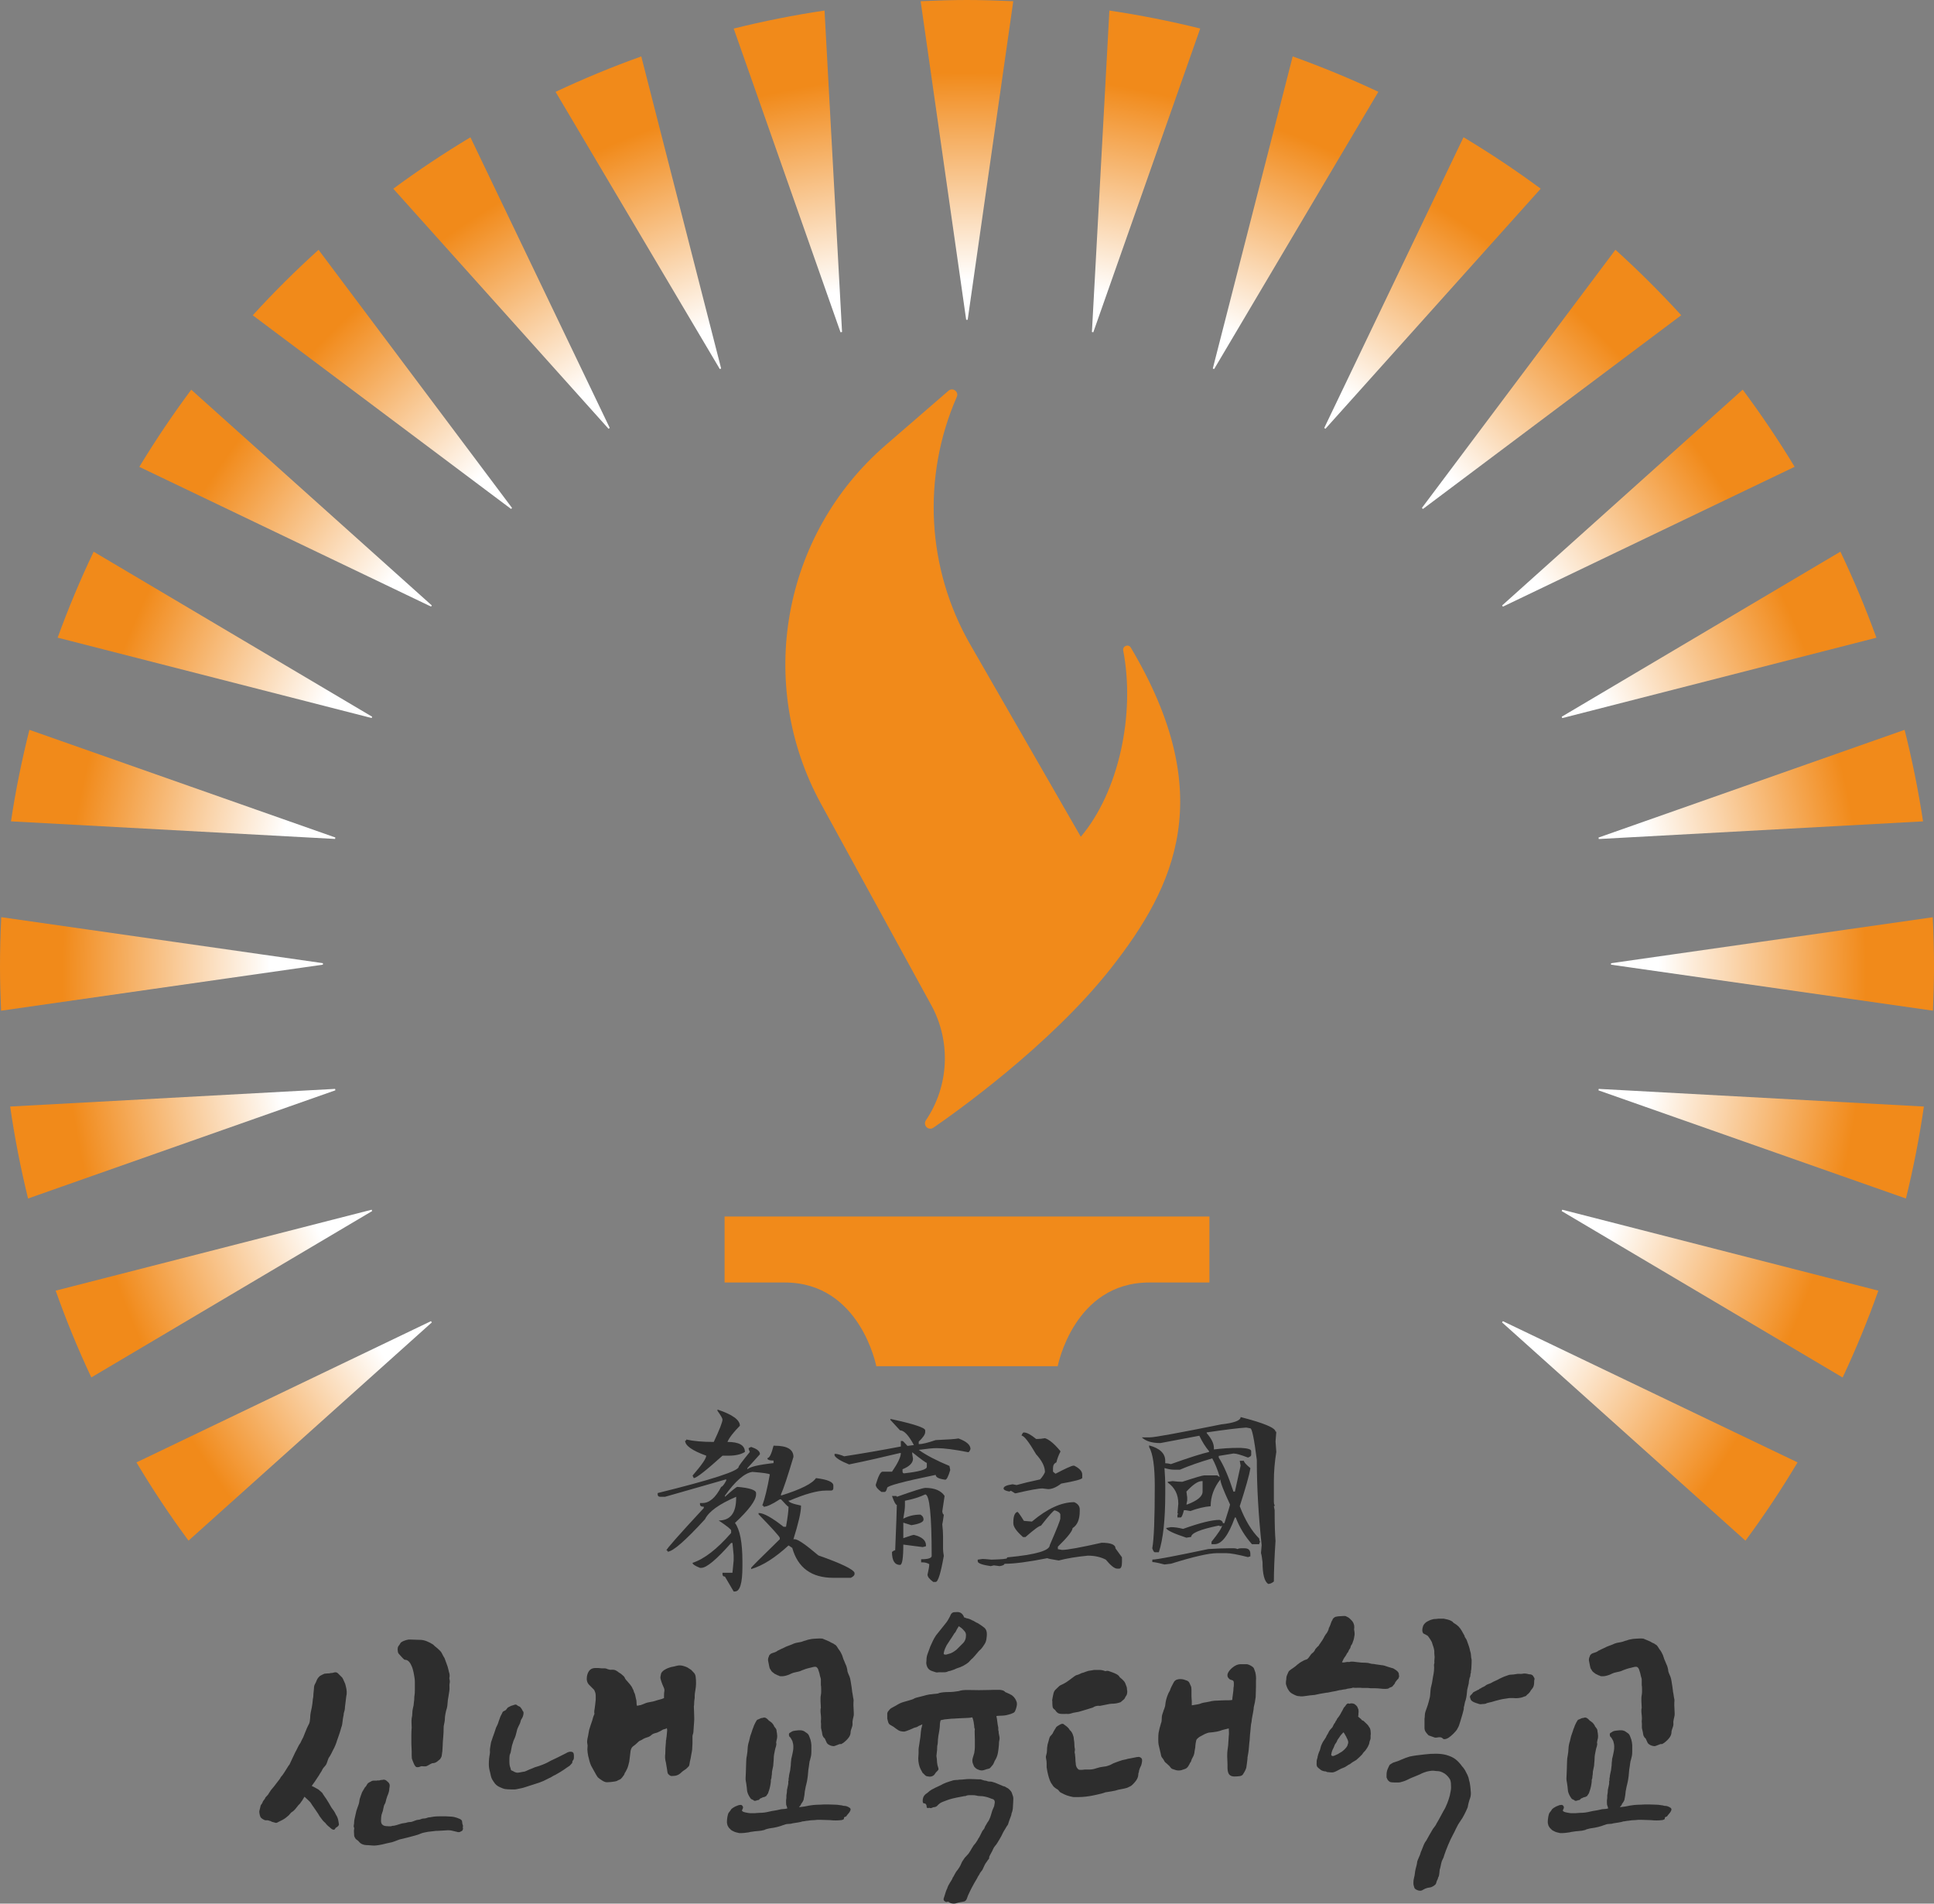 <?xml version="1.0" encoding="UTF-8"?><svg xmlns="http://www.w3.org/2000/svg" xmlns:xlink="http://www.w3.org/1999/xlink" viewBox="0 0 978.59 963.13"><rect x="0" y="0" width="978.59" height="963.13" fill="#808080" stroke="none"/><defs><style>.g{fill:url(#f);}.h{fill:url(#d);}.i{fill:url(#e);}.j{fill:#2d2d2d;}.k{fill:#f18a1a;fill-rule:evenodd;}</style><radialGradient id="d" cx="487.93" cy="493.08" fx="487.93" fy="493.08" r="456.3" gradientTransform="matrix(1, 0, 0, 1, 0, 0)" gradientUnits="userSpaceOnUse"><stop offset="0" stop-color="#fff"/><stop offset=".77" stop-color="#fff"/><stop offset="1" stop-color="#f18a1a"/></radialGradient><radialGradient id="e" r="456.3" xlink:href="#d"/><radialGradient id="f" r="456.3" xlink:href="#d"/></defs><g id="a"/><g id="b"><g id="c"><g><path d="M166.71,924.41c-.32-.21-.72-.56-1.2-1.04s-.72-.77-.72-.88c-1.07-.96-1.6-1.49-1.6-1.6-.21-.32-.45-.64-.72-.96-.27-.32-.51-.64-.72-.96-.53-.96-1.15-1.92-1.84-2.88-.7-.96-1.36-1.92-2-2.88-.22-.32-.4-.61-.56-.88-.16-.27-.35-.51-.56-.72l-.64-.64c-.22-.21-.56-.53-1.04-.96-.48-.42-.83-.74-1.04-.96-.11,.11-.32,.46-.64,1.04-.32,.59-.69,1.15-1.12,1.68-.32,.53-.64,.94-.96,1.2-.32,.27-.54,.51-.64,.72-.22,.21-.46,.51-.72,.88-.27,.38-.51,.67-.72,.88l-.64,.64c-.21,.21-.45,.4-.72,.56-.27,.16-.51,.35-.72,.56-.11,.11-.29,.32-.56,.64-.27,.32-.45,.53-.56,.64l-.96,.8c-.22,.21-.48,.43-.8,.64-.32,.22-.75,.48-1.28,.8-.43,.21-.85,.43-1.28,.64-.43,.21-.75,.38-.96,.48-.64,.43-1.18,.53-1.6,.32l-1.76-.48c-.21-.21-.48-.35-.8-.4-.32-.05-.59-.13-.8-.24-.32-.1-.67-.13-1.04-.08-.38,.06-.78-.02-1.2-.24-.64-.32-1.12-.64-1.44-.96-.32-.32-.56-.83-.72-1.52-.16-.69-.24-1.31-.24-1.84l.48-1.92c.1-.74,.29-1.25,.56-1.52,.26-.26,.56-.82,.88-1.68,.21-.32,.45-.64,.72-.96,.27-.32,.4-.58,.4-.8,.21-.21,.45-.48,.72-.8,.27-.32,.51-.58,.72-.8,.21-.32,.37-.58,.48-.8,.1-.21,.42-.69,.96-1.44l1.6-1.92c.64-.85,1.15-1.52,1.52-2,.37-.48,.74-.96,1.12-1.44,.37-.48,.61-.88,.72-1.2,.53-.53,1.12-1.31,1.76-2.32,.64-1.01,1.22-1.95,1.76-2.8,.32-.53,.56-.88,.72-1.04,.16-.16,.35-.5,.56-1.04,.21-.42,.61-1.28,1.2-2.56,.59-1.28,1.04-2.24,1.36-2.88,.43-.74,.85-1.57,1.28-2.48,.42-.9,.85-1.62,1.28-2.16,.21-.43,.45-.93,.72-1.52,.27-.58,.51-1.04,.72-1.36l.96-2.4c.32-.85,.61-1.57,.88-2.16,.27-.58,.51-1.09,.72-1.52,.43-.64,.69-1.41,.8-2.32,.1-.9,.16-1.41,.16-1.52,0-.75,.08-1.57,.24-2.48,.16-.9,.35-1.79,.56-2.64,.11-.64,.21-1.3,.32-2,.11-.69,.16-1.2,.16-1.52s.05-.72,.16-1.2c.1-.48,.16-.93,.16-1.36,0-.53,.05-1.2,.16-2,.1-.8,.16-1.36,.16-1.68,0-.85,.16-1.54,.48-2.08,.32-.53,.64-1.23,.96-2.08,.32-.74,.85-1.44,1.6-2.08,.42-.21,.83-.42,1.2-.64,.37-.21,.72-.37,1.04-.48,.32,0,.59-.03,.8-.08,.21-.05,.53-.08,.96-.08h.48c.21,0,.37-.02,.48-.08,.11-.05,.21-.08,.32-.08,.64,0,1.28-.1,1.92-.32,.74-.21,1.38-.05,1.92,.48l1.6,1.6c.42,.32,.74,.75,.96,1.28,.21,.54,.42,1.02,.64,1.44,.32,.54,.58,1.33,.8,2.4,.21,.75,.34,1.57,.4,2.48,.05,.91-.03,1.73-.24,2.48-.11,.85-.21,1.76-.32,2.72-.11,.96-.21,1.81-.32,2.56,0,.54-.06,1.07-.16,1.6-.11,.54-.27,1.12-.48,1.76,0,.54-.05,.96-.16,1.28-.11,.43-.19,.85-.24,1.28-.05,.43-.14,1.07-.24,1.92,0,.22-.05,.59-.16,1.12-.11,.54-.27,1.07-.48,1.6-.21,.85-.51,1.84-.88,2.96-.38,1.12-.77,2.27-1.2,3.44-.22,.75-.51,1.58-.88,2.48-.38,.91-.72,1.63-1.04,2.16-.11,.21-.43,.85-.96,1.92-.54,1.07-.91,1.71-1.12,1.92-.22,.22-.46,.75-.72,1.6-.27,.85-.46,1.39-.56,1.6-.22,.53-.53,1.02-.96,1.44-.43,.43-.8,.91-1.12,1.44-.21,.54-.51,1.07-.88,1.6-.38,.54-.67,1.02-.88,1.44-.32,.43-.59,.83-.8,1.2-.21,.38-.48,.77-.8,1.2-.32,.54-.67,1.04-1.04,1.52-.38,.48-.72,.99-1.04,1.52,.53,.21,1.12,.51,1.76,.88,.64,.38,1.17,.67,1.6,.88,.21,.21,.61,.56,1.2,1.04,.59,.48,.93,.88,1.04,1.2,.21,.32,.48,.72,.8,1.2s.64,.94,.96,1.36c.96,1.5,1.81,2.94,2.56,4.32,.42,.54,.85,1.12,1.28,1.76,.42,.64,.74,1.23,.96,1.76,.21,.32,.42,.7,.64,1.12,.1,.32,.21,.59,.32,.8,.11,.22,.24,.78,.4,1.68,.16,.91,.24,1.42,.24,1.52-.11,.43-.35,.77-.72,1.04-.38,.27-.72,.51-1.04,.72-.43,1.28-1.44,1.12-3.04-.48Zm64.48,2.4c-.43-.1-.88-.21-1.36-.32-.48-.1-.93-.21-1.36-.32-.32-.1-.96-.16-1.92-.16-.43,0-.83,.03-1.2,.08-.38,.06-.83,.08-1.36,.08s-.99,.03-1.36,.08c-.38,.05-.83,.08-1.36,.08h-.64c-1.92,.21-3.31,.38-4.16,.48-.43,.11-.96,.21-1.6,.32-.64,.11-1.23,.27-1.76,.48-.96,.43-1.95,.77-2.96,1.04-1.02,.27-2.11,.56-3.28,.88l-1.92,.48c-.43,.11-.85,.22-1.28,.32-.43,.11-.91,.21-1.44,.32-.64,.21-1.28,.46-1.92,.72-.64,.27-1.33,.51-2.08,.72-.43,.11-1.18,.27-2.24,.48-.75,.21-1.63,.43-2.64,.64-1.02,.21-2,.38-2.96,.48-.64,.11-1.47,.11-2.48,0-1.02-.1-1.84-.16-2.48-.16s-1.31-.13-2-.4c-.69-.27-1.31-.72-1.84-1.36-.11-.21-.4-.48-.88-.8-.48-.32-.78-.58-.88-.8-.11-.21-.24-.45-.4-.72-.16-.26-.24-.61-.24-1.04s-.03-.9-.08-1.44c-.06-.53-.03-1.06,.08-1.6,.11-.21,.08-.48-.08-.8-.16-.32-.19-.75-.08-1.28,.1-.32,.16-.75,.16-1.28s.05-1.01,.16-1.44c.21-.85,.4-1.71,.56-2.56,.16-.85,.29-1.44,.4-1.76,.11-.43,.27-.91,.48-1.44,.21-.53,.42-1.12,.64-1.76,.21-.64,.35-1.23,.4-1.76,.05-.53,.13-.96,.24-1.28,.11-.32,.27-.8,.48-1.44,.21-.64,.42-1.23,.64-1.76,.11-.21,.29-.53,.56-.96,.27-.43,.45-.75,.56-.96,.21-.43,.4-.69,.56-.8,.16-.1,.29-.27,.4-.48,.42-.75,.74-1.23,.96-1.44,.64-.42,1.12-.69,1.44-.8,.32-.32,.9-.48,1.76-.48h1.28c.21-.11,.45-.13,.72-.08,.27,.05,.51,.03,.72-.08,.32-.1,.61-.16,.88-.16s.61-.05,1.04-.16c.64,0,1.17,.22,1.6,.64,.21,.22,.48,.46,.8,.72,.32,.27,.53,.61,.64,1.04,.11,.32,.11,.77,0,1.36-.11,.59-.16,1.04-.16,1.36,0,.11-.05,.4-.16,.88-.11,.48-.27,.99-.48,1.52-.11,.22-.24,.54-.4,.96-.16,.43-.24,.69-.24,.8-.11,.21-.24,.69-.4,1.44-.16,.75-.35,1.28-.56,1.6-.32,.43-.56,1.15-.72,2.16-.16,1.01-.35,1.73-.56,2.16-.32,.75-.51,1.55-.56,2.4-.05,.85-.08,1.44-.08,1.76,0,.85,.21,1.5,.64,1.92,.32,.32,.69,.54,1.12,.64,.42,.11,.8,.16,1.12,.16,.42,0,.88,.03,1.36,.08,.48,.06,.98-.02,1.52-.24,.53,0,1.17-.1,1.92-.32,.74-.21,1.44-.42,2.08-.64,.64-.21,1.25-.35,1.84-.4,.59-.05,1.2-.18,1.84-.4,.42-.1,.85-.16,1.28-.16s.91-.1,1.44-.32c.1,0,.32-.08,.64-.24,.32-.16,.53-.24,.64-.24,.53-.21,.98-.32,1.36-.32s.83-.1,1.36-.32c.42-.21,.83-.32,1.2-.32s.83-.05,1.36-.16c.32-.1,.64-.21,.96-.32,.32-.1,.69-.16,1.12-.16,.42-.1,1.04-.21,1.84-.32,.8-.1,1.73-.16,2.8-.16h3.52l2.88,.16,1.12,.16c.96,.21,2.03,.59,3.2,1.12,.42,.32,.69,.59,.8,.8l.16,1.12c0,.32,.08,.64,.24,.96,.16,.32,.18,.64,.08,.96-.11,.21-.11,.4,0,.56,.1,.16,.1,.35,0,.56,0,.32-.11,.59-.32,.8,0,.11-.27,.27-.8,.48-.21,.21-.53,.32-.96,.32s-.75-.05-.96-.16Zm-16-33.12c-.75,0-1.28-.02-1.6-.08-.32-.05-.7,.03-1.12,.24-.11,.11-.43,.19-.96,.24-.53,.06-.91-.02-1.12-.24-.43-.43-.72-.85-.88-1.28-.16-.42-.29-.75-.4-.96-.11-.21-.16-.34-.16-.4s-.05-.19-.16-.4c-.22-.53-.35-.93-.4-1.2-.05-.27-.08-.77-.08-1.52v-2.08c0-.74-.03-1.38-.08-1.92-.05-.53-.08-1.17-.08-1.92v-4.32c0-1.17,.05-2.45,.16-3.84,0-.74-.03-1.49-.08-2.24-.05-.75-.03-1.54,.08-2.4,.21-.85,.32-1.71,.32-2.56s.1-1.71,.32-2.56c0-.1,.05-.35,.16-.72,.11-.37,.16-.61,.16-.72,0-.21,.05-.72,.16-1.52,.11-.8,.16-1.25,.16-1.36,0-.96,.05-1.73,.16-2.32,.11-.58,.16-1.41,.16-2.48v-4.16c0-.85-.08-1.7-.24-2.56-.16-.85-.3-1.6-.4-2.24-.11-.42-.24-.96-.4-1.6-.16-.64-.4-1.28-.72-1.92-.85-1.92-1.92-2.88-3.2-2.88-.32,0-.77-.35-1.36-1.04-.59-.69-1.15-1.31-1.68-1.84-.43-.43-.64-1.01-.64-1.76-.11-.42-.11-.85,0-1.28,0-.43,.16-.83,.48-1.2,.32-.37,.59-.77,.8-1.2,.21-.42,.77-.82,1.68-1.2,.9-.37,1.73-.61,2.48-.72h.96c.85,0,1.68,.03,2.48,.08,.8,.06,1.62,.08,2.48,.08,1.07,0,2.18,.24,3.36,.72,1.17,.48,2.24,1.04,3.2,1.68l.16,.16c.53,.53,.98,.94,1.36,1.2,.37,.27,.83,.67,1.36,1.2,.74,.64,1.28,1.31,1.6,2,.32,.69,.74,1.47,1.28,2.32,.1,.22,.32,.8,.64,1.76s.53,1.55,.64,1.76c.21,.54,.4,1.15,.56,1.84,.16,.69,.29,1.25,.4,1.68,.21,.54,.32,1.1,.32,1.68s-.05,1.04-.16,1.36c.1,.43,.18,.88,.24,1.36,.05,.48,.02,.88-.08,1.2-.11,.54-.14,1.17-.08,1.92,.05,.75,.03,1.44-.08,2.08-.11,.54-.19,1.04-.24,1.52-.05,.48-.13,.99-.24,1.52-.21,.96-.35,1.98-.4,3.04-.05,1.07-.19,1.98-.4,2.72-.21,.54-.43,1.36-.64,2.48-.21,1.12-.32,1.95-.32,2.48,0,.64-.05,1.23-.16,1.76-.11,.54-.22,1.07-.32,1.6-.11,.21-.16,.88-.16,2s-.05,2.32-.16,3.6c-.11,1.07-.19,2.08-.24,3.04-.05,.96-.08,1.6-.08,1.92l-.16,2.72-.32,2.24c0,.21-.08,.48-.24,.8-.16,.32-.35,.64-.56,.96-.22,.22-.7,.62-1.44,1.2-.75,.59-1.6,.88-2.56,.88-.53,.21-1.15,.54-1.84,.96-.69,.43-1.26,.64-1.68,.64Z" style="fill:#2d2d2d;"/><path d="M247.35,892.57c0-1.81,.16-3.52,.48-5.12,.1-.53,.13-1.04,.08-1.52-.05-.48-.03-.98,.08-1.52,.11-.53,.21-1.2,.32-2,.1-.8,.27-1.41,.48-1.84,.11-.32,.29-.88,.56-1.68,.27-.8,.51-1.47,.72-2,.21-.53,.4-1.09,.56-1.68,.16-.58,.29-.98,.4-1.2,.21-.42,.42-.85,.64-1.28,.21-.43,.43-1.01,.64-1.76,.53-1.7,1.07-2.98,1.6-3.84,.11-.21,.21-.45,.32-.72,.11-.26,.27-.45,.48-.56l.96-.48c.21-.1,.43-.32,.64-.64,.21-.32,.42-.58,.64-.8,.42-.21,.83-.42,1.2-.64,.37-.21,.82-.37,1.36-.48,.21-.1,.51-.21,.88-.32,.37-.1,.66-.1,.88,0,.21,.11,.4,.24,.56,.4,.16,.16,.4,.29,.72,.4,.42,.11,.8,.43,1.12,.96,.21,.21,.4,.51,.56,.88,.16,.38,.35,.67,.56,.88,.21,.43,.16,1.18-.16,2.24-.11,.43-.38,.96-.8,1.6-.22,.32-.35,.64-.4,.96-.05,.32-.19,.75-.4,1.28-.11,.21-.32,.64-.64,1.28-.32,.64-.54,1.12-.64,1.44-.22,.75-.4,1.49-.56,2.24-.16,.75-.4,1.5-.72,2.24l-.64,1.44-.8,2.56c-.11,.53-.22,1.09-.32,1.68-.11,.59-.22,1.15-.32,1.68,0,.11-.08,.32-.24,.64-.16,.32-.24,.53-.24,.64-.11,.75-.16,1.39-.16,1.92v1.44c0,1.28,.16,2.29,.48,3.04,.11,.21,.16,.4,.16,.56s.05,.35,.16,.56c.11,.22,.27,.35,.48,.4,.21,.05,.42,.13,.64,.24,.21,.21,.56,.4,1.04,.56,.48,.16,.82,.24,1.04,.24,.32,0,.77-.05,1.36-.16,.59-.1,1.15-.21,1.68-.32,.43,0,.91-.13,1.44-.4,.53-.26,1.07-.5,1.6-.72,.64-.21,1.12-.4,1.44-.56s.74-.35,1.28-.56c.74-.21,1.44-.42,2.08-.64,.64-.21,1.22-.42,1.76-.64,.53-.21,.98-.4,1.36-.56,.37-.16,.77-.35,1.2-.56,.85-.43,1.44-.75,1.76-.96,.53-.21,1.04-.45,1.52-.72,.48-.27,.99-.5,1.52-.72l1.92-.96c.43-.21,.85-.42,1.28-.64,.42-.21,.85-.43,1.28-.64,1.17-.75,2.18-1.01,3.04-.8,.53,.11,.85,.38,.96,.8,.11,.32,.16,.69,.16,1.12v.96c0,.64-.16,1.12-.48,1.44-.21,.21-.32,.51-.32,.88s-.16,.67-.48,.88c-.21,.22-.4,.43-.56,.64-.16,.22-.35,.38-.56,.48-.53,.32-1.02,.64-1.44,.96-.43,.32-.8,.59-1.12,.8-1.07,.75-2.56,1.65-4.48,2.72-.54,.22-1.04,.48-1.52,.8-.48,.32-.99,.59-1.52,.8l-2.88,1.44c-.75,.32-1.5,.62-2.24,.88-.75,.27-1.49,.51-2.24,.72-.64,.21-1.39,.46-2.24,.72-.85,.27-1.76,.56-2.72,.88-.64,.21-1.23,.38-1.76,.48-.54,.11-1.07,.21-1.6,.32-.85,.22-1.52,.32-2,.32h-1.04c-.53,0-1.31-.03-2.32-.08-1.02-.05-1.79-.19-2.32-.4-.53-.21-1.04-.43-1.52-.64-.48-.21-.88-.43-1.2-.64-.54-.32-.99-.72-1.36-1.2-.38-.48-.83-1.14-1.36-2-.32-.53-.56-1.14-.72-1.84-.16-.69-.29-1.3-.4-1.84-.21-.75-.38-1.44-.48-2.08-.11-.64-.16-1.33-.16-2.08Zm93.76,5.92c-.32,0-.67,.03-1.04,.08-.38,.06-.72-.02-1.04-.24-.21-.1-.53-.37-.96-.8-.22-.32-.35-.75-.4-1.28-.05-.53-.14-1.06-.24-1.6l-.48-2.88c-.43-1.49-.54-2.99-.32-4.48,0-.85,.02-1.81,.08-2.88,.05-1.06,.13-2.08,.24-3.04v-.32c0-.42,.05-.75,.16-.96,0-.42,.05-.85,.16-1.28l.32-3.36c0-.21-.03-.4-.08-.56-.05-.16-.08-.35-.08-.56-.21,.21-.56,.38-1.04,.48-.48,.11-.83,.21-1.04,.32-.43,.21-.75,.4-.96,.56-.22,.16-.59,.35-1.12,.56-.32,.21-.91,.43-1.76,.64-.86,.21-1.49,.53-1.92,.96-.54,.53-1.28,.93-2.24,1.2-.96,.27-1.82,.67-2.56,1.2-.53,.21-.93,.4-1.2,.56-.27,.16-.62,.46-1.04,.88-.64,.64-1.31,1.2-2,1.68-.7,.48-1.15,1.15-1.36,2-.11,.32-.19,.8-.24,1.44-.05,.64-.14,1.31-.24,2-.11,.69-.19,1.33-.24,1.92-.06,.59-.14,.99-.24,1.2-.21,.96-.43,1.74-.64,2.32-.22,.59-.59,1.36-1.12,2.32-.22,.21-.38,.51-.48,.88-.11,.38-.27,.67-.48,.88-.22,.32-.43,.61-.64,.88-.22,.27-.43,.51-.64,.72-.21,.22-.53,.4-.96,.56-.43,.16-.8,.35-1.12,.56-.54,.22-1.58,.4-3.12,.56-1.55,.16-2.53,.14-2.96-.08-.64-.21-1.44-.67-2.4-1.36-.96-.69-1.44-1.15-1.44-1.36-.21-.21-.61-.88-1.2-2-.59-1.12-.99-1.84-1.2-2.16-.54-.85-.93-1.68-1.2-2.48-.27-.8-.51-1.68-.72-2.64-.21-.64-.4-1.54-.56-2.72-.16-1.17-.19-2.13-.08-2.88,.1-.53,.08-1.09-.08-1.68-.16-.58-.14-1.47,.08-2.64,.21-.85,.4-1.81,.56-2.88,.16-1.06,.34-1.87,.56-2.4,.1-.43,.29-1.01,.56-1.76,.27-.75,.51-1.44,.72-2.08,.32-1.38,.69-2.5,1.12-3.36-.11-.53-.13-1.04-.08-1.52,.05-.48,.13-.98,.24-1.52,.1-.64,.18-1.28,.24-1.92,.05-.64,.13-1.39,.24-2.24v-1.92c0-.42-.05-.9-.16-1.44-.11-.21-.22-.5-.32-.88-.11-.37-.27-.67-.48-.88-.54-.53-1.31-1.31-2.32-2.32-1.02-1.01-1.42-2.37-1.2-4.08,.32-2.13,1.17-3.52,2.56-4.16,.53-.21,1.07-.32,1.6-.32h1.6c.32,0,.61,.03,.88,.08,.26,.06,.56,.08,.88,.08h1.44c.43,0,.8,.08,1.12,.24,.32,.16,.75,.29,1.28,.4,.21,.11,.59,.13,1.12,.08,.53-.05,1.01-.03,1.44,.08,.21,0,.59,.16,1.12,.48,.53,.32,.91,.59,1.12,.8,.53,.32,.88,.54,1.04,.64,.16,.11,.34,.27,.56,.48,.21,.21,.42,.4,.64,.56,.21,.16,.43,.4,.64,.72,.21,.54,.45,.96,.72,1.28,.26,.32,.51,.59,.72,.8,.32,.32,.8,.88,1.44,1.68,.64,.8,1.07,1.52,1.28,2.16,.21,.22,.37,.56,.48,1.04,.1,.48,.27,.88,.48,1.2,.11,.21,.21,.56,.32,1.04,.1,.48,.21,.99,.32,1.52,.21,.64,.32,1.25,.32,1.84s.05,1.2,.16,1.84h.48c.21,0,.34-.02,.4-.08,.05-.05,.13-.08,.24-.08,.43,0,.96-.13,1.6-.4,.64-.26,1.22-.5,1.76-.72,.53-.21,1.3-.4,2.32-.56,1.01-.16,1.84-.35,2.48-.56,.53-.21,1.25-.42,2.16-.64,.91-.21,1.68-.48,2.32-.8v-1.28c0-.96,.05-1.65,.16-2.08,.1-.53,.08-1.01-.08-1.44-.16-.43-.29-.75-.4-.96-.21-.43-.4-.85-.56-1.28-.16-.42-.35-.96-.56-1.6-.11-.32-.21-.69-.32-1.12-.11-.43-.11-.85,0-1.28,.11-.42,.18-.82,.24-1.2,.05-.37,.34-.83,.88-1.36,.32-.32,.83-.67,1.52-1.04,.69-.37,1.41-.67,2.16-.88,.21-.1,.64-.21,1.28-.32,.64-.1,1.33-.27,2.08-.48,1.17-.32,2.4-.27,3.68,.16,.74,.22,1.36,.46,1.84,.72,.48,.27,1.09,.67,1.84,1.2,.53,.53,1.01,1.04,1.44,1.52,.42,.48,.69,1.1,.8,1.84,.32,2.46,.27,4.8-.16,7.04-.22,1.17-.32,2.08-.32,2.72v1.12c-.11,.54-.19,1.15-.24,1.84-.05,.7-.08,1.31-.08,1.84-.11,.21-.14,.59-.08,1.12,.05,.54,.08,1.23,.08,2.08,0,1.18,.03,2.11,.08,2.8,.05,.69,.02,1.57-.08,2.64l-.32,4.64c0,.43-.08,.85-.24,1.28-.16,.43-.24,.8-.24,1.12v3.68c0,.54-.03,1.02-.08,1.44-.05,.43-.08,.96-.08,1.6,0,.21-.05,.56-.16,1.04-.11,.48-.22,1.04-.32,1.68-.11,.64-.22,1.26-.32,1.84-.11,.59-.21,1.04-.32,1.36-.11,.43-.19,.91-.24,1.44-.05,.54-.19,.91-.4,1.12l-.8,.8c-.43,.43-.75,.7-.96,.8-.86,.53-1.49,1.01-1.92,1.44-.43,.43-.75,.69-.96,.8-.22,.11-.38,.22-.48,.32-.85,.43-1.6,.64-2.24,.64Z" style="fill:#2d2d2d;"/><path d="M408.31,876.89c.53,.32,.96,.96,1.28,1.92,.42,.96,.69,1.87,.8,2.72,.11,.64,.16,1.1,.16,1.36v3.28c0,.85-.05,1.58-.16,2.16-.11,.59-.27,1.25-.48,2-.22,.53-.35,1.12-.4,1.76-.05,.64-.13,1.23-.24,1.76-.21,1.17-.35,2.27-.4,3.28-.06,1.02-.19,2.11-.4,3.28-.11,.75-.27,1.52-.48,2.32-.22,.8-.38,1.52-.48,2.16-.21,.85-.38,1.97-.48,3.36l-.32,1.76c0,.32-.11,.7-.32,1.12-.21,.43-.48,.85-.8,1.28-.21,.22-.32,.4-.32,.56s-.11,.35-.32,.56c-.32,.32-.53,.59-.64,.8l1.44-.16c.96-.1,1.78-.24,2.48-.4,.69-.16,1.46-.29,2.32-.4,.64-.1,1.46-.19,2.48-.24,1.01-.05,1.78-.08,2.32-.08,1.07-.1,2.37-.13,3.92-.08,1.54,.06,2.42,.08,2.64,.08,.64,0,1.22,.03,1.76,.08,.53,.06,1.12,.14,1.76,.24,.21,0,.5,.05,.88,.16,.37,.11,.67,.16,.88,.16h.32l.8,.16c.32,.11,.59,.21,.8,.32,.21,.11,.48,.27,.8,.48,.64,.43,.64,1.12,0,2.08-.11,.21-.38,.56-.8,1.04-.43,.48-.7,.83-.8,1.04-.11,.21-.32,.35-.64,.4-.32,.06-.54,.24-.64,.56v.48l-.16,.16-.16,.16c-.21,.11-.38,.16-.48,.16-.22,.11-.43,.16-.64,.16-1.82,.21-3.68,.21-5.6,0-.54,0-1.36-.03-2.48-.08-1.12-.05-2-.08-2.64-.08h-1.28c-.21,0-.46,.03-.72,.08-.27,.05-.56,.08-.88,.08-.54,0-1.1,.03-1.68,.08-.59,.06-1.15,.14-1.68,.24-.32,0-.75,.06-1.28,.16-.54,.11-.96,.16-1.28,.16-.53,.22-1.33,.4-2.4,.56-1.07,.16-1.92,.29-2.56,.4-.64,.22-1.34,.32-2.08,.32s-1.39,.11-1.92,.32c-.11,0-.16,.03-.16,.08s-.05,.08-.16,.08h-.16c-2.13,.85-4.53,1.44-7.2,1.76-.11,0-.56,.11-1.36,.32-.8,.21-1.2,.38-1.2,.48-1.18,.32-2.3,.51-3.36,.56-1.07,.06-2.19,.19-3.36,.4-.21,0-.51,.05-.88,.16-.38,.11-.67,.16-.88,.16-.85,.11-1.47,.19-1.84,.24-.38,.05-.83,.08-1.36,.08h-1.12c-.53-.1-1.09-.24-1.68-.4-.59-.16-1.04-.34-1.36-.56-.53-.21-.93-.45-1.2-.72-.27-.27-.51-.5-.72-.72-.22-.21-.4-.45-.56-.72-.16-.27-.3-.51-.4-.72-.21-.75-.32-1.23-.32-1.44v-.64c0-.53,.08-1.3,.24-2.32,.16-1.01,.4-1.73,.72-2.16l.64-.8,.64-.96c.32-.32,.96-.75,1.92-1.28,.21-.1,.48-.21,.8-.32,.32-.1,.59-.21,.8-.32,.32-.1,.64-.16,.96-.16h.48c.42,.11,.74,.48,.96,1.12,0,.32-.11,.69-.32,1.12-.22,.22-.27,.48-.16,.8,.21,.32,.85,.59,1.92,.8,1.07,.22,1.76,.32,2.08,.32h2.56c.21,0,.51-.03,.88-.08,.37-.05,.83-.08,1.36-.08,.85,0,1.68-.05,2.48-.16,.8-.1,1.62-.27,2.48-.48,.85-.21,1.68-.37,2.48-.48,.8-.1,1.62-.27,2.48-.48,.74-.21,1.44-.32,2.08-.32s1.33-.1,2.08-.32c-.21-.85-.38-1.36-.48-1.52-.11-.16-.16-.67-.16-1.52v-1.12c.1-.53,.16-1.01,.16-1.44v-.96c.21-1.06,.32-2.02,.32-2.88,.1-.53,.18-.9,.24-1.12,.05-.21,.13-.58,.24-1.12,.1-.32,.16-.67,.16-1.04v-1.04c.1-.1,.16-.27,.16-.48v-.72c0-.26,.05-.56,.16-.88,0-.53,.08-1.09,.24-1.68,.16-.58,.29-1.2,.4-1.84l.16-1.44c.1-.53,.16-1.04,.16-1.52s.05-1.09,.16-1.84c0-.64,.1-1.28,.32-1.92,.11-.43,.21-.91,.32-1.44,.11-.53,.21-1.06,.32-1.6,.11-.53,.16-1.23,.16-2.08,0-.96-.16-1.92-.48-2.88-.43-.85-.8-1.49-1.12-1.92-.43-.21-.64-.69-.64-1.44,0-.42,.19-.72,.56-.88,.37-.16,.66-.35,.88-.56,.32-.21,.91-.37,1.76-.48,.85-.1,1.39-.16,1.6-.16h1.12c.42,0,.74,.06,.96,.16,.43,.11,.74,.24,.96,.4,.21,.16,.48,.35,.8,.56l.48,.32Zm-30.72,25.44c-.21-1.06-.32-1.76-.32-2.08v-.8c0-.53,.03-1.09,.08-1.68,.05-.58,.08-1.25,.08-2,0-1.06,.02-1.95,.08-2.64,.05-.69,.08-1.41,.08-2.16,0-.53,.03-.98,.08-1.36,.05-.37,.13-.83,.24-1.36,.21-1.17,.34-2.37,.4-3.6,.05-1.23,.29-2.48,.72-3.76,.21-1.07,.4-1.87,.56-2.4,.16-.53,.4-1.22,.72-2.08,.1-.21,.21-.53,.32-.96,.11-.42,.27-.85,.48-1.28,.21-.75,.58-1.62,1.12-2.64,.53-1.01,.9-1.52,1.12-1.52h.16c.53-.21,.93-.4,1.2-.56,.27-.16,.56-.24,.88-.24,.21,0,.42-.05,.64-.16,.21-.1,.53-.1,.96,0,.53,.22,.96,.51,1.28,.88,.32,.38,.64,.67,.96,.88,.1,0,.29,.13,.56,.4,.26,.27,.45,.4,.56,.4,.1,.11,.26,.32,.48,.64,.21,.32,.37,.53,.48,.64l.16,.48c.1,.11,.27,.32,.48,.64,.21,.32,.37,.54,.48,.64,.21,.32,.32,.67,.32,1.04s.05,.72,.16,1.04l.16,1.6c0,.75-.11,1.44-.32,2.08-.21,.86-.27,1.39-.16,1.6,.1,.22,.05,.75-.16,1.6-.21,.54-.4,1.23-.56,2.08-.16,.85-.29,1.55-.4,2.08-.11,.64-.16,1.25-.16,1.84s-.05,1.36-.16,2.32c0,.96-.14,1.92-.4,2.88-.27,.96-.4,1.97-.4,3.04-.11,.43-.16,.85-.16,1.28s-.11,.85-.32,1.28c0,.86-.05,1.55-.16,2.08-.22,1.5-.59,2.94-1.12,4.32,0,.21-.14,.51-.4,.88-.27,.38-.51,.72-.72,1.04l-.96,.48c-.32,0-.7,.11-1.12,.32-.32,.22-.56,.32-.72,.32s-.35,.16-.56,.48c-.22,.32-.64,.48-1.28,.48-.22,.21-.59,.32-1.12,.32-.22,0-.38-.05-.48-.16-.32-.32-.48-.42-.48-.32l-.64-.32c-.32-.1-.75-.64-1.28-1.6-.64-1.17-.99-2.19-1.04-3.04-.05-.85-.19-1.97-.4-3.36Zm22.88-70.24c.85-.42,1.62-.72,2.32-.88,.69-.16,1.41-.29,2.16-.4,.53-.1,.99-.24,1.36-.4,.37-.16,.82-.29,1.36-.4,.53-.21,1.04-.37,1.52-.48,.48-.1,1.04-.21,1.68-.32,.32,0,.61-.02,.88-.08,.26-.05,.72-.08,1.36-.08,1.28-.1,2.29-.1,3.04,0,.53,.22,1.3,.54,2.32,.96,1.01,.43,1.57,.7,1.68,.8,.1,.11,.29,.21,.56,.32,.27,.11,.61,.27,1.04,.48,.21,.21,.45,.38,.72,.48,.27,.11,.51,.32,.72,.64,.21,.21,.45,.56,.72,1.04,.27,.48,.51,.83,.72,1.04,.32,.43,.59,.85,.8,1.28,.21,.43,.42,.85,.64,1.28,.32,1.07,.56,1.79,.72,2.16,.16,.38,.29,.67,.4,.88l.64,1.6c.21,.32,.42,.88,.64,1.68,.21,.8,.32,1.42,.32,1.84,0,.22,.37,1.18,1.12,2.88,.21,.54,.4,1.36,.56,2.48,.16,1.12,.29,1.95,.4,2.48,.1,.53,.18,1.15,.24,1.84,.05,.69,.13,1.2,.24,1.52l.32,2.08c.21,.85,.29,1.42,.24,1.68-.05,.27-.08,.99-.08,2.16v.16c0,.53,.03,1.07,.08,1.6,.05,.54,.08,1.12,.08,1.76,.1,.85,.05,1.68-.16,2.48-.21,.8-.38,1.63-.48,2.48,.1,.96,.05,1.76-.16,2.4-.21,.64-.43,1.28-.64,1.92-.11,.43-.16,.83-.16,1.2s-.11,.83-.32,1.36c-.32,.75-.91,1.55-1.76,2.4-.85,.86-1.6,1.44-2.24,1.76-.21,.21-.45,.29-.72,.24-.27-.05-.51-.02-.72,.08-.32,.11-.8,.29-1.44,.56-.64,.27-1.07,.4-1.28,.4-.75,0-1.49-.18-2.24-.56-.75-.37-1.23-.83-1.44-1.36l-.8-1.76c0-.1-.14-.27-.4-.48-.27-.21-.4-.37-.4-.48-.32-.43-.51-.91-.56-1.44-.05-.53-.19-1.23-.4-2.08-.22-.64-.29-1.31-.24-2,.05-.69,.02-1.47-.08-2.32,.1-.96,.13-1.68,.08-2.16-.05-.48-.08-.83-.08-1.04s-.03-.45-.08-.72c-.05-.27-.08-.56-.08-.88v-1.04c0-.37,.05-.72,.16-1.04,0-.53-.03-1.12-.08-1.76-.05-.64-.08-1.12-.08-1.44v-1.92c0-.32,.05-.77,.16-1.36,.1-.58,.16-1.09,.16-1.52v-1.44c0-1.06-.05-1.76-.16-2.08v-3.04l-.16-.64c-.21-.64-.35-1.15-.4-1.52-.05-.37-.19-.88-.4-1.52l-.48-1.44c-.22-.42-.48-.74-.8-.96-.32-.21-.91-.21-1.76,0l-1.28,.32c-.96,.21-1.76,.43-2.4,.64-.64,.22-1.23,.43-1.76,.64l-1.12,.48c-.75,.22-1.31,.35-1.68,.4-.38,.06-.93,.19-1.68,.4-.32,.11-.67,.24-1.04,.4-.38,.16-.77,.35-1.2,.56-.53,.21-1.12,.4-1.76,.56-.64,.16-1.18,.24-1.6,.24h-.88c-.38,0-.67-.1-.88-.32-.21,0-.56-.13-1.04-.4-.48-.27-.78-.4-.88-.4-.43-.32-.85-.64-1.28-.96-.43-.32-.75-.74-.96-1.28-.22-.21-.38-.48-.48-.8-.11-.32-.16-.53-.16-.64l-.48-2.4c0-.11-.03-.24-.08-.4-.05-.16-.08-.29-.08-.4v-.32c0-.64,.16-1.23,.48-1.76v-.32c0-.1,.05-.16,.16-.16,.32-.53,.8-.9,1.44-1.12,.64-.21,1.12-.37,1.44-.48,.53-.21,.88-.4,1.04-.56,.16-.16,.4-.29,.72-.4,.42-.21,.9-.45,1.44-.72,.53-.27,1.07-.5,1.6-.72,.32-.21,.85-.45,1.6-.72,.74-.27,1.39-.51,1.92-.72Z" style="fill:#2d2d2d;"/><path d="M498.23,895.45c-.85,.32-1.68,.38-2.48,.16-.8-.21-1.47-.53-2-.96-.54-.42-.88-.85-1.04-1.28-.16-.43-.35-.91-.56-1.44-.21-.85-.19-1.7,.08-2.56,.27-.85,.51-1.65,.72-2.4,.21-1.17,.32-2.19,.32-3.04v-3.84c0-.75-.03-1.68-.08-2.8-.06-1.12-.03-1.95,.08-2.48-.21-.32-.32-.72-.32-1.2s-.05-.93-.16-1.36c-.11-1.17-.38-2.29-.8-3.36-1.07,.21-2.14,.32-3.2,.32l-3.52,.16c-.54,0-1.02,.03-1.44,.08-.43,.06-.8,.08-1.12,.08-.85,0-1.65,.06-2.4,.16-.75,.11-1.28,.16-1.6,.16s-.72,.05-1.2,.16c-.48,.11-.99,.22-1.52,.32-.21,.53-.35,1.15-.4,1.84-.05,.69-.08,1.25-.08,1.68-.11,1.07-.27,2.13-.48,3.2-.21,1.07-.32,1.76-.32,2.08-.11,.64-.16,1.31-.16,2s-.11,1.47-.32,2.32c0,.64-.03,1.31-.08,2-.06,.7-.14,1.42-.24,2.16-.11,.54-.11,1.04,0,1.52,.1,.48,.16,.99,.16,1.52,0,.64,.11,1.5,.32,2.56,.21,.64,.34,1.07,.4,1.28,.05,.22,.08,.43,.08,.64s-.16,.48-.48,.8c-.32,.32-.59,.59-.8,.8-.21,.32-.48,.69-.8,1.12-.32,.43-.85,.75-1.6,.96-.54,.11-1.02,.11-1.44,0-.43-.1-.75-.16-.96-.16-.43-.21-.8-.5-1.12-.88-.32-.37-.59-.61-.8-.72-.43-.75-.8-1.44-1.12-2.08-.32-.64-.59-1.44-.8-2.4-.11-.53-.19-1.01-.24-1.44-.05-.42-.08-.9-.08-1.44s.03-.98,.08-1.36c.05-.37,.08-.83,.08-1.36v-1.6c0-.53,.05-1.07,.16-1.6,.11-.53,.19-1.04,.24-1.52,.05-.48,.13-1.04,.24-1.68,.21-1.06,.34-2.08,.4-3.04,.05-.96,.19-2.02,.4-3.2,.1-.21,.19-.51,.24-.88,.05-.37,.13-.72,.24-1.04-.11,.11-.21,.16-.32,.16s-.21,.06-.32,.16c-.85,.32-1.41,.59-1.68,.8-.27,.22-.88,.43-1.84,.64-.22,.11-.56,.27-1.04,.48-.48,.21-.99,.43-1.52,.64-.54,.21-1.04,.4-1.52,.56-.48,.16-.78,.24-.88,.24-1.28,0-2.27-.21-2.96-.64-.69-.42-1.52-1.01-2.48-1.76-.64-.42-1.23-.77-1.76-1.04-.54-.27-.91-.88-1.12-1.84,0-.1-.06-.32-.16-.64-.11-.32-.16-.53-.16-.64v-2.56c0-.21,.05-.42,.16-.64,.1-.21,.21-.43,.32-.64h.16c.43-.75,1.01-1.31,1.76-1.68,.74-.37,1.39-.72,1.92-1.04,.85-.53,1.57-.93,2.16-1.2,.58-.27,1.25-.5,2-.72l2.24-.64c.64-.21,1.17-.37,1.6-.48,.42-.1,.91-.32,1.44-.64,.43-.21,.91-.37,1.44-.48,.53-.1,1.17-.27,1.92-.48,.75-.21,1.65-.45,2.72-.72,1.06-.27,1.92-.4,2.56-.4,.53-.1,1.25-.19,2.16-.24,.91-.05,1.46-.19,1.68-.4,1.38-.32,2.93-.48,4.64-.48s3.47-.16,5.28-.48c1.07-.42,2.69-.61,4.88-.56,2.19,.06,3.97,.08,5.36,.08,1.49,0,3.12-.02,4.88-.08,1.76-.05,2.74-.08,2.96-.08h2.56c.32,0,.8,.08,1.44,.24,.64,.16,1.12,.46,1.44,.88,.43,.21,.91,.43,1.44,.64,.53,.21,.96,.43,1.28,.64,.53,.21,1.07,.61,1.6,1.2,.53,.59,.91,1.15,1.12,1.68,.21,.53,.35,.88,.4,1.04,.05,.16,.08,.46,.08,.88,0,.32-.06,.72-.16,1.2-.11,.48-.21,.88-.32,1.2-.11,.32-.27,.72-.48,1.2-.21,.48-.64,.83-1.28,1.04-.43,.21-.94,.4-1.52,.56-.59,.16-1.1,.29-1.52,.4-.54,.11-1.15,.19-1.84,.24-.7,.06-1.31,.08-1.84,.08-.64,0-1.12,.06-1.44,.16,.21,.85,.37,1.81,.48,2.88,.1,1.07,.27,2.03,.48,2.88v1.28c0,.21,.05,.38,.16,.48,0,.75,.1,1.55,.32,2.4,.21,.85,.24,1.58,.08,2.16-.16,.59-.24,1.42-.24,2.48-.11,1.39-.27,2.69-.48,3.92-.21,1.23-.59,2.32-1.12,3.28-.11,.11-.16,.22-.16,.32-.11,.11-.16,.19-.16,.24,0,.06-.06,.14-.16,.24-.11,.21-.27,.59-.48,1.12-.21,.54-.43,.91-.64,1.12-.32,.32-.61,.67-.88,1.04-.27,.38-.56,.62-.88,.72-.96,.21-1.71,.43-2.24,.64Zm-12.8,67.04c-.54,.1-1.02,.24-1.44,.4-.43,.16-.91,.24-1.44,.24-.32,0-.72-.06-1.2-.16-.48-.11-.88-.32-1.2-.64-.32-.22-.64-.24-.96-.08-.32,.16-.75,.02-1.28-.4-.43-.32-.56-.78-.4-1.36,.16-.59,.29-.99,.4-1.2,.1-.43,.29-1.04,.56-1.84,.27-.8,.51-1.42,.72-1.84,.1-.11,.16-.21,.16-.32,0-.22,.05-.38,.16-.48,.1-.22,.21-.48,.32-.8,.53-.96,1.17-2.03,1.92-3.2,0-.11,.08-.32,.24-.64s.29-.54,.4-.64c.53-.96,.85-1.55,.96-1.76,.1-.22,.27-.48,.48-.8,.53-.64,1.04-1.33,1.52-2.08,.48-.75,.88-1.55,1.2-2.4l.16-.32c.21-.43,.43-.77,.64-1.04,.21-.27,.48-.67,.8-1.2,.42-.43,.8-.83,1.12-1.2,.32-.37,.58-.67,.8-.88,.53-.75,1.09-1.65,1.68-2.72,.58-1.06,1.2-1.92,1.84-2.56,.32-.53,.64-1.01,.96-1.44,.21-.42,.4-.77,.56-1.04,.16-.27,.29-.45,.4-.56,.21-.42,.48-.96,.8-1.6,.32-.64,.58-1.17,.8-1.6l.64-.8c.21-.21,.37-.5,.48-.88,.1-.37,.37-.88,.8-1.52,.32-.64,.61-1.12,.88-1.44,.27-.32,.51-.75,.72-1.28,.32-.64,.58-1.36,.8-2.16,.21-.8,.42-1.52,.64-2.16,.11-.32,.24-.64,.4-.96,.16-.32,.35-.75,.56-1.28,0-.21,.05-.53,.16-.96,.1-.43,.16-.8,.16-1.12,0-.64-.27-1.12-.8-1.44-.43-.1-1.18-.37-2.24-.8-1.6-.53-2.99-.8-4.16-.8-.75,0-1.42-.08-2-.24-.59-.16-1.31-.24-2.16-.24h-1.44c-.64,0-1.23,.11-1.76,.32-.11,.11-.22,.16-.32,.16h-.48c-.75,.11-1.44,.24-2.08,.4s-1.34,.29-2.08,.4c-.53,.11-1.23,.27-2.08,.48-.85,.22-1.71,.48-2.56,.8-.86,.32-1.63,.61-2.32,.88-.69,.27-1.2,.56-1.52,.88-.43,.32-.8,.67-1.12,1.04-.32,.38-.85,.62-1.6,.72-.32,0-.61,.08-.88,.24-.27,.16-.56,.24-.88,.24-.21,0-.35-.03-.4-.08-.05-.05-.14-.08-.24-.08h-.16l-.48,.16c-.53-.1-.77-.32-.72-.64,.05-.32-.03-.69-.24-1.12-.21-.42-.56-.64-1.04-.64s-.72-.42-.72-1.28c0-1.38,.43-2.45,1.28-3.2,.21-.21,.45-.4,.72-.56,.27-.16,.51-.35,.72-.56,.53-.53,1.15-.99,1.84-1.36,.69-.37,1.36-.72,2-1.04,1.06-.53,1.86-.9,2.4-1.12l.64-.32c.53-.32,.96-.53,1.28-.64,.32-.1,.69-.27,1.12-.48,.53-.21,1.09-.4,1.68-.56,.58-.16,1.2-.35,1.84-.56,.53-.1,1.04-.16,1.52-.16s.98-.05,1.52-.16c.85,0,1.7-.05,2.56-.16,.85-.1,1.7-.16,2.56-.16,1.28,0,2.18,.03,2.72,.08,.53,.06,1.49,.08,2.88,.08,.1,0,.45,.11,1.04,.32,.58,.21,.93,.32,1.04,.32,.32,0,.59,.03,.8,.08,.21,.06,.42,.14,.64,.24,.32,.11,.72,.16,1.2,.16s.88,.05,1.2,.16c.85,.22,1.62,.48,2.32,.8,.69,.32,1.46,.64,2.32,.96,.43,.21,.72,.35,.88,.4,.16,.06,.27,.08,.32,.08h.16c.05,0,.29,.11,.72,.32l.48,.32c.64,.32,.91,.46,.8,.4-.11-.05,.11,.13,.64,.56,.21,.21,.45,.48,.72,.8,.26,.32,.45,.64,.56,.96,.1,.32,.21,.64,.32,.96,.1,.32,.21,.64,.32,.96,.1,.54,.13,1.07,.08,1.6-.05,.54-.08,1.17-.08,1.92,0,.43-.03,.83-.08,1.2-.06,.38-.08,.83-.08,1.36-.11,.85-.32,1.65-.64,2.4,0,.43-.16,1.02-.48,1.76-.21,.53-.48,1.25-.8,2.16-.32,.91-.48,1.42-.48,1.52s-.05,.22-.16,.32c-.11,.11-.16,.21-.16,.32,0-.1-.14,.06-.4,.48-.27,.43-.45,.75-.56,.96-.85,1.28-1.55,2.56-2.08,3.84-.32,.53-.64,1.09-.96,1.68-.32,.59-.69,1.2-1.12,1.84-.32,.54-.69,1.04-1.12,1.52-.43,.48-.75,.99-.96,1.52-.32,.75-.67,1.44-1.04,2.08-.38,.64-.72,1.33-1.04,2.08,.1,.1,.1,.32,0,.64-.11,.32-.27,.53-.48,.64l-.64,.96c-.53,.64-.96,1.33-1.28,2.08-.32,.75-.64,1.44-.96,2.08-.21,.32-.48,.67-.8,1.04-.32,.37-.59,.83-.8,1.36-.54,.75-.91,1.39-1.12,1.92-.32,.53-.75,1.25-1.28,2.16-.54,.91-1.02,1.79-1.44,2.64l-.96,1.92-.96,2.08c-.11,.21-.24,.58-.4,1.12-.16,.53-.35,.9-.56,1.12-.11,.21-.38,.42-.8,.64-.43,.1-.83,.19-1.2,.24-.38,.05-.83,.13-1.36,.24Zm-16.64-120.32c-.11-.53-.14-.93-.08-1.2,.05-.26,.08-.61,.08-1.04,0-.64,.05-1.22,.16-1.76,.11-.53,.27-1.06,.48-1.6,.21-.64,.42-1.23,.64-1.76,.21-.53,.43-1.12,.64-1.76,.43-.96,.85-1.89,1.28-2.8,.43-.91,.96-1.84,1.6-2.8,1.07-1.38,2.35-2.98,3.84-4.8,.53-.64,1.04-1.28,1.52-1.92,.48-.64,.93-1.39,1.36-2.24,.21-.32,.4-.69,.56-1.12,.16-.43,.34-.75,.56-.96,.32-.42,.77-.66,1.36-.72,.58-.05,1.15-.08,1.68-.08,.85,0,1.57,.27,2.16,.8,.58,.54,.98,1.18,1.2,1.92,.21,0,.53,.11,.96,.32,.21,.11,.42,.16,.64,.16,.85,.21,1.46,.43,1.84,.64,.37,.22,.82,.43,1.36,.64,.21,.11,.48,.27,.8,.48,.32,.21,.74,.43,1.28,.64,1.39,.85,2.51,1.63,3.36,2.32,.85,.7,1.28,1.79,1.28,3.28,0,.64-.08,1.49-.24,2.56-.16,1.07-.56,2.03-1.2,2.88-.32,.53-.7,1.07-1.12,1.6-.43,.53-.91,1.01-1.44,1.44-.75,.85-1.36,1.57-1.84,2.16-.48,.59-.94,1.1-1.36,1.52-.43,.32-.78,.64-1.04,.96-.27,.32-.61,.7-1.04,1.12-.64,.54-1.49,1.1-2.56,1.68-1.07,.59-2.19,1.04-3.36,1.36-.43,.21-.91,.43-1.44,.64-.53,.21-1.02,.38-1.44,.48-.21,.11-.51,.19-.88,.24-.38,.06-.78,.19-1.2,.4-.54,.21-1.36,.29-2.48,.24-1.12-.05-2-.02-2.64,.08-.32,0-.75-.1-1.28-.32-.54-.21-1.02-.37-1.44-.48-1.39-.53-2.24-1.6-2.56-3.2Zm13.76-15.2c-.11,.22-.3,.51-.56,.88-.27,.38-.45,.67-.56,.88-.11,.11-.3,.38-.56,.8-.27,.43-.56,.88-.88,1.36-.32,.48-.61,.93-.88,1.36-.27,.43-.4,.69-.4,.8-.53,.96-.91,1.98-1.12,3.04-.21,.64-.05,.99,.48,1.04,.53,.06,1.07-.02,1.6-.24,.96-.21,1.78-.53,2.48-.96,.69-.42,1.3-.85,1.84-1.28l2.08-2.08c.43-.42,.85-.85,1.28-1.28,.43-.43,.74-.91,.96-1.44,.21-.43,.34-.91,.4-1.44,.05-.53,.08-.9,.08-1.12,0-.85-.32-1.6-.96-2.24-.43-.53-.88-.98-1.36-1.36-.48-.37-.93-.67-1.36-.88-.11,.11-.19,.24-.24,.4-.05,.16-.14,.29-.24,.4-.21,.32-.38,.59-.48,.8-.11,.22-.27,.54-.48,.96-.22,.43-.4,.69-.56,.8-.16,.11-.35,.38-.56,.8Z" style="fill:#2d2d2d;"/><path d="M570.23,904.57c-.75,.21-1.42,.38-2,.48-.59,.11-1.42,.27-2.48,.48-.85,.32-1.97,.59-3.36,.8-1.39,.21-2.4,.38-3.04,.48-.53,.21-1.2,.43-2,.64-.8,.22-1.6,.4-2.4,.56-.8,.16-1.55,.32-2.24,.48-.69,.16-1.15,.24-1.36,.24-2.56,.43-5.33,.59-8.32,.48-1.18-.21-2.21-.48-3.12-.8-.91-.32-1.84-.74-2.8-1.28-.53-.21-.96-.56-1.28-1.04-.32-.48-.75-.82-1.28-1.04l-.64-.48c-.64-.42-1.12-.96-1.44-1.6-.43-.53-.72-.98-.88-1.36-.16-.37-.29-.67-.4-.88-.32-.85-.61-1.81-.88-2.88-.27-1.07-.51-2.29-.72-3.68v-2c0-.8-.11-1.68-.32-2.64-.11-.53-.06-1.12,.16-1.76,.21-.64,.32-1.28,.32-1.92,0-.53,.03-1.07,.08-1.6,.05-.53,.13-1.06,.24-1.6,.21-.64,.4-1.31,.56-2,.16-.69,.34-1.31,.56-1.84,.1-.21,.32-.48,.64-.8,.32-.32,.59-.64,.8-.96,.21-.53,.51-1.09,.88-1.68,.37-.59,.72-1.15,1.04-1.68,.42-.32,1.01-.69,1.76-1.12,.74-.42,1.33-.53,1.76-.32l1.28,.96c.32,.21,.67,.51,1.04,.88,.37,.38,.67,.77,.88,1.2,.64,.53,1.15,1.25,1.52,2.16,.37,.91,.56,1.74,.56,2.48,.21,1.07,.32,2.19,.32,3.36,0,.43,.05,.85,.16,1.28,.11,.43,.11,.85,0,1.28-.11,.53-.11,.93,0,1.2,.11,.27,.16,.67,.16,1.2,.1,.64,.16,1.28,.16,1.92s.05,1.28,.16,1.92c0,1.39,.48,2.46,1.44,3.2,.1,.11,.51,.16,1.2,.16s1.3-.05,1.84-.16h2.32c1.22,0,2.43-.21,3.6-.64,1.28-.42,2.48-.69,3.6-.8,1.12-.1,1.89-.27,2.32-.48,.74-.21,1.39-.48,1.92-.8,.53-.32,1.12-.58,1.76-.8,.53-.21,1.04-.4,1.52-.56s.88-.29,1.2-.4c.53-.21,1.12-.37,1.76-.48,.64-.1,1.28-.27,1.92-.48,.74-.1,1.73-.29,2.96-.56,1.22-.27,2.1-.4,2.64-.4,.85,.21,1.36,.61,1.52,1.2,.16,.59,.03,1.63-.4,3.12-.21,.32-.48,.91-.8,1.76-.32,.85-.43,1.39-.32,1.6-.21,.21-.32,.54-.32,.96s-.06,.85-.16,1.28c-.21,.85-.67,1.71-1.36,2.56-.69,.85-1.31,1.49-1.84,1.92-.21,.21-.56,.43-1.04,.64-.48,.22-.93,.43-1.36,.64Zm-17.44-59.52c.32-.1,.77-.16,1.36-.16h2c.53,0,1.06,.05,1.6,.16,.53,.11,1.07,.27,1.6,.48,.53-.21,1.07-.24,1.6-.08,.53,.16,1.06,.35,1.6,.56,.96,.32,1.81,.7,2.56,1.12,.74,.43,1.22,.91,1.44,1.44,.96,.75,1.71,1.44,2.24,2.08,.42,.54,.8,1.33,1.12,2.4,.21,.43,.32,.85,.32,1.28s.05,.85,.16,1.28c0,1.07-.16,1.81-.48,2.24-.32,.43-.59,.91-.8,1.44-.21,.32-.54,.64-.96,.96-.43,.32-.8,.64-1.12,.96-1.39,.54-2.94,.8-4.64,.8-.43,0-1.12,.11-2.08,.32-.96,.21-2.03,.43-3.2,.64-.43,.11-.8,.14-1.12,.08-.32-.05-.69-.02-1.12,.08-.54,.11-.93,.24-1.2,.4-.27,.16-.51,.29-.72,.4l-2.56,.8c-1.18,.32-2.24,.64-3.2,.96-.96,.32-1.87,.54-2.72,.64-.85,.11-1.68,.29-2.48,.56-.8,.27-1.57,.35-2.32,.24-2.03,.11-3.36,.03-4-.24-.64-.27-1.23-.83-1.76-1.68-.21-.21-.43-.4-.64-.56-.21-.16-.38-.35-.48-.56-.11-.21-.19-.58-.24-1.12-.06-.53-.08-1.33-.08-2.4-.11-.21-.14-.34-.08-.4,.05-.05,.08-.19,.08-.4,.11-.53,.19-.99,.24-1.36,.05-.37,.19-.98,.4-1.84,.21-.75,.59-1.36,1.12-1.84,.53-.48,1.12-1.04,1.76-1.68,.21-.21,.64-.45,1.28-.72,.64-.27,1.39-.67,2.24-1.2,.96-.64,1.92-1.33,2.88-2.08,.96-.75,1.65-1.23,2.08-1.44,.85-.21,1.57-.48,2.16-.8,.58-.32,1.04-.48,1.36-.48,.32-.1,.74-.27,1.28-.48,.53-.21,1.01-.37,1.44-.48l2.08-.32Zm71.84,53.76c-1.71,0-2.78-.69-3.2-2.08-.21-.64-.32-1.33-.32-2.08v-1.92l-.16-4.16c0-1.28,.05-2.29,.16-3.04,.1-.75,.21-1.54,.32-2.4,0-.53,.05-1.36,.16-2.48,.1-1.12,.16-1.89,.16-2.32,.1-.64,.13-1.25,.08-1.84-.05-.58-.08-1.25-.08-2-.85,.22-1.63,.4-2.32,.56-.69,.16-1.47,.4-2.32,.72-.32,.11-.75,.21-1.28,.32-.53,.11-1.23,.21-2.08,.32-.75,.11-1.31,.16-1.68,.16s-.83,.11-1.36,.32c-.64,.21-1.33,.53-2.08,.96-.75,.43-1.33,.75-1.76,.96-.32,.21-.75,.59-1.28,1.12-.21,.22-.4,.83-.56,1.84-.16,1.01-.24,1.79-.24,2.32l-.32,1.76c-.11,1.28-.4,2.32-.88,3.12-.48,.8-.83,1.63-1.04,2.48l-.32,.32c-.21,.53-.56,1.17-1.04,1.92-.48,.75-1.15,1.23-2,1.44-.53,.21-1.02,.38-1.44,.48-.43,.11-.91,.16-1.44,.16s-1.04-.08-1.52-.24c-.48-.16-.88-.29-1.2-.4-.54-.1-.99-.42-1.36-.96-.38-.53-.72-.9-1.04-1.12-.53-.53-.99-.93-1.36-1.2-.38-.27-.67-.67-.88-1.2-.21-.42-.51-.85-.88-1.28-.38-.43-.61-1.07-.72-1.92l-1.12-4.8c-.11-.53-.16-1.44-.16-2.72s.05-2.34,.16-3.2c.1-.32,.21-.8,.32-1.44,.11-.64,.27-1.28,.48-1.92,.1-.32,.21-.69,.32-1.12,.1-.43,.21-.75,.32-.96,.1-.43,.16-1.06,.16-1.92s.1-1.55,.32-2.08c.21-.53,.37-1.01,.48-1.44,.1-.43,.27-.85,.48-1.28,.1-.42,.21-.77,.32-1.04,.11-.26,.16-.5,.16-.72,.1-1.06,.27-2.03,.48-2.88,.21-.85,.59-1.92,1.12-3.2,.11-.21,.24-.45,.4-.72,.16-.26,.29-.5,.4-.72,.1-.43,.32-.99,.64-1.68,.32-.69,.69-1.41,1.12-2.16,.32-.74,.85-1.28,1.6-1.6,.64-.21,1.22-.32,1.76-.32,.74,0,1.39,.08,1.92,.24,.53,.16,1.06,.35,1.6,.56,.53,.21,.93,.59,1.2,1.12,.27,.54,.51,1.07,.72,1.6,.11,.11,.19,.38,.24,.8,.05,.43,.08,.8,.08,1.12v3.2c0,.54,.03,1.02,.08,1.44,.05,.43,.08,.8,.08,1.12v2.08c.64-.1,1.46-.24,2.48-.4,1.01-.16,1.73-.34,2.16-.56,.21-.1,.69-.24,1.44-.4,.74-.16,1.22-.24,1.44-.24,.85-.21,1.73-.4,2.64-.56,.91-.16,1.95-.24,3.12-.24,.43,0,.93-.02,1.52-.08,.59-.05,1.31-.08,2.16-.08h1.6c.64,0,1.28-.05,1.92-.16,0-.1,.03-.45,.08-1.04,.05-.58,.13-1.2,.24-1.84,.1-.64,.19-1.28,.24-1.92,.05-.64,.08-1.12,.08-1.44,.1-.43,.16-.85,.16-1.28v-1.12c0-.85-.38-1.33-1.12-1.44-.75-.1-1.39-.58-1.92-1.44-.32-.75-.27-1.52,.16-2.32,.43-.8,1.07-1.57,1.92-2.32,1.49-1.28,2.93-1.92,4.32-1.92h3.36c.53,.11,1.09,.32,1.68,.64,.59,.32,.98,.59,1.2,.8,.32,.22,.56,.59,.72,1.12,.16,.54,.34,1.07,.56,1.6,.32,1.39,.43,2.77,.32,4.16v2.72c0,.85-.03,1.9-.08,3.12-.05,1.23-.08,2.06-.08,2.48-.11,.96-.24,1.84-.4,2.64-.16,.8-.35,1.63-.56,2.48,0,.53-.11,1.36-.32,2.48-.21,1.12-.43,2.27-.64,3.44,0,.21-.03,.43-.08,.64-.05,.21-.08,.48-.08,.8-.22,.85-.35,1.73-.4,2.64-.06,.91-.14,1.79-.24,2.64-.11,.75-.19,1.68-.24,2.8-.06,1.12-.14,1.95-.24,2.48-.11,1.5-.22,2.72-.32,3.68-.11,.96-.27,1.97-.48,3.04-.11,.43-.16,.96-.16,1.6-.11,.75-.19,1.42-.24,2-.05,.59-.14,1.15-.24,1.68,0,.85-.59,2.19-1.76,4-.32,.54-.91,.85-1.76,.96-.85,.11-1.71,.16-2.56,.16Z" style="fill:#2d2d2d;"/><path d="M657.43,858.17c-.54,0-1.02-.08-1.44-.24-.43-.16-.75-.29-.96-.4-.43-.21-.88-.45-1.36-.72-.48-.27-.94-.67-1.36-1.2-.22-.32-.4-.61-.56-.88-.16-.27-.3-.5-.4-.72-.21-.53-.4-1.04-.56-1.52-.16-.48-.19-1.15-.08-2,.1-.42,.16-.88,.16-1.36s.1-.98,.32-1.52c.21-.42,.4-.85,.56-1.28,.16-.43,.34-.75,.56-.96,.64-.53,1.33-1.04,2.08-1.52,.74-.48,1.39-.99,1.92-1.52,.53-.43,.98-.77,1.36-1.04,.37-.27,.88-.56,1.52-.88,.32-.21,.69-.4,1.12-.56,.42-.16,.8-.29,1.12-.4,.42-.32,.88-.85,1.36-1.6,.48-.75,.88-1.23,1.2-1.44,.21-.1,.48-.34,.8-.72,.32-.37,.58-.83,.8-1.36,.21-.21,.48-.51,.8-.88,.32-.37,.58-.61,.8-.72,.21-.43,.51-.88,.88-1.36,.37-.48,.72-.99,1.04-1.52,.21-.43,.4-.75,.56-.96,.16-.21,.29-.48,.4-.8l.8-1.28c.21-.21,.4-.45,.56-.72,.16-.27,.34-.61,.56-1.04,.21-.42,.32-.75,.32-.96s.1-.48,.32-.8l.48-1.12c.21-.53,.37-.98,.48-1.36,.1-.37,.32-.77,.64-1.2,0-.32,.19-.64,.56-.96,.37-.32,.72-.53,1.04-.64,.85-.21,1.76-.32,2.72-.32,.42,0,.82-.02,1.2-.08,.37-.05,.77-.02,1.2,.08,.11,0,.21,.06,.32,.16,.1,.11,.21,.16,.32,.16,.53,.22,.98,.51,1.36,.88,.37,.38,.67,.67,.88,.88,.53,.53,.91,1.12,1.12,1.76,.21,.43,.32,1.02,.32,1.76,0,.32-.03,.61-.08,.88-.05,.27-.03,.56,.08,.88,.21,1.18,.21,2.14,0,2.88,0,.11-.06,.43-.16,.96-.11,.53-.27,1.07-.48,1.6-.11,.22-.21,.51-.32,.88-.11,.38-.27,.67-.48,.88-.21,.21-.35,.51-.4,.88-.06,.38-.19,.72-.4,1.04-.22,.21-.4,.51-.56,.88-.16,.38-.29,.67-.4,.88-.32,.32-.53,.62-.64,.88-.11,.27-.38,.72-.8,1.36-.21,.21-.48,.61-.8,1.2-.32,.59-.59,1.15-.8,1.68,.64,.11,1.25,.08,1.84-.08,.58-.16,1.2-.19,1.84-.08,.53-.21,1.28-.27,2.24-.16,.96,.11,1.86,.21,2.72,.32,.74,.11,1.49,.16,2.24,.16s1.54,.06,2.4,.16l1.28,.32c.32,.11,.69,.16,1.12,.16s.8,.05,1.12,.16l3.36,.48c.32,0,.77,.08,1.36,.24,.58,.16,1.14,.35,1.68,.56,.32,.11,.67,.21,1.04,.32,.37,.11,.72,.21,1.04,.32,.42,0,1.14,.38,2.16,1.12,1.01,.75,1.47,1.5,1.36,2.24,0,.11,.03,.24,.08,.4,.05,.16,.08,.29,.08,.4-.11,.21-.19,.46-.24,.72-.06,.27-.14,.46-.24,.56-.32,.21-.7,.64-1.12,1.28-.21,.21-.35,.4-.4,.56-.05,.16-.14,.35-.24,.56-.21,.32-.38,.53-.48,.64-.11,.11-.21,.22-.32,.32-.21,.43-.59,.72-1.12,.88-.53,.16-.91,.35-1.12,.56-.32,.21-.91,.32-1.76,.32s-1.71-.05-2.56-.16c-.85-.1-1.66-.16-2.4-.16h-2.24c-.32,0-.85-.05-1.6-.16h-2.72c-.75-.1-1.6-.13-2.56-.08-.96,.06-1.71,.03-2.24-.08-.54,.21-1.15,.35-1.84,.4-.7,.05-1.31,.19-1.84,.4-.11,0-.32,.03-.64,.08-.32,.05-.54,.08-.64,.08-.86,.21-1.49,.32-1.92,.32-1.18,.32-2.45,.59-3.84,.8-.54,.11-1.04,.22-1.52,.32-.48,.11-.88,.16-1.2,.16-1.28,.22-2.38,.4-3.28,.56-.91,.16-1.79,.35-2.64,.56-.21,0-.48,.03-.8,.08-.32,.06-.59,.08-.8,.08-.11,0-.4,.03-.88,.08-.48,.05-1.04,.13-1.68,.24-.64,.11-1.28,.19-1.92,.24-.64,.05-1.23,.03-1.76-.08Zm13.44,38.08c-.75,0-1.55-.21-2.4-.64-1.17-.85-1.87-1.49-2.08-1.92-.21-.42-.27-1.39-.16-2.88,.1-.53,.21-.93,.32-1.2,.1-.27,.16-.56,.16-.88,.21-.85,.43-1.54,.64-2.08,.43-.85,.69-1.6,.8-2.24,.1-.64,.37-1.38,.8-2.24,.21-.53,.61-1.2,1.2-2,.58-.8,.98-1.52,1.2-2.16,.32-.42,.59-.88,.8-1.36,.21-.48,.48-.93,.8-1.36,.21-.21,.43-.45,.64-.72,.21-.27,.43-.5,.64-.72,.21-.53,.43-.99,.64-1.36,.21-.37,.43-.67,.64-.88,.1-.32,.27-.64,.48-.96,.21-.21,.34-.42,.4-.64,.05-.21,.13-.37,.24-.48,.96-1.17,1.65-2.24,2.08-3.2,.1-.21,.27-.48,.48-.8,.11-.21,.21-.42,.32-.64,.1-.21,.21-.43,.32-.64,.11-.21,.29-.45,.56-.72,.27-.26,.45-.5,.56-.72,.11-.21,.32-.45,.64-.72,.32-.27,.74-.29,1.28-.08,.43-.21,.93-.26,1.52-.16,.58,.11,.98,.27,1.2,.48,.21,.21,.45,.43,.72,.64,.26,.22,.45,.48,.56,.8,.1,.32,.24,.64,.4,.96,.16,.32,.18,.59,.08,.8,.1,.11,.13,.32,.08,.64-.06,.32-.08,.59-.08,.8v.56c0,.27-.05,.56-.16,.88,.11,.22,.35,.46,.72,.72,.37,.27,.66,.51,.88,.72,.1,.32,.34,.53,.72,.64,.37,.11,.67,.32,.88,.64,.32,.32,.72,.69,1.2,1.12,.48,.43,.88,.96,1.2,1.6,.32,.32,.53,.8,.64,1.44,.1,.64,.16,1.33,.16,2.08-.11,.64-.14,1.17-.08,1.6,.05,.43-.03,.91-.24,1.44-.21,.43-.35,.88-.4,1.36-.06,.48-.19,.88-.4,1.2-.21,.54-.43,.96-.64,1.28-.21,.32-.43,.64-.64,.96-.11,.21-.4,.56-.88,1.04-.48,.48-.83,.94-1.04,1.36-.54,.54-1.02,1.02-1.44,1.44-.43,.43-.96,.91-1.6,1.44-.43,.22-.93,.51-1.52,.88-.59,.38-1.15,.77-1.68,1.2-.54,.21-1.04,.51-1.52,.88-.48,.38-1.15,.72-2,1.04-.64,.22-1.33,.54-2.08,.96-.54,.32-1.18,.64-1.92,.96-.75,.32-1.39,.43-1.92,.32-.53,0-.91-.02-1.12-.08-.21-.05-.53-.08-.96-.08l-.64-.32Zm2.72-8.64c0,.43,.16,.69,.48,.8,.21,.11,.53,.08,.96-.08,.42-.16,.85-.35,1.28-.56,.53-.21,1.01-.48,1.44-.8,.43-.21,.8-.42,1.12-.64,.32-.21,.58-.43,.8-.64,.32-.21,.77-.67,1.36-1.36,.58-.69,.88-1.25,.88-1.68,.32-.64,.37-1.28,.16-1.92-.21-.64-.43-1.12-.64-1.44-.22-.53-.4-.91-.56-1.12-.16-.21-.35-.53-.56-.96-.11-.21-.22-.37-.32-.48-.11-.1-.16-.21-.16-.32-.75,.75-1.28,1.34-1.6,1.76-.32,.43-.54,.75-.64,.96-.11,.11-.24,.29-.4,.56-.16,.27-.29,.46-.4,.56-.22,.43-.32,.69-.32,.8-.11,.11-.16,.22-.16,.32-.64,.85-1.02,1.49-1.12,1.92-.11,.32-.24,.64-.4,.96-.16,.32-.35,.69-.56,1.12-.11,.21-.21,.51-.32,.88-.11,.38-.22,.83-.32,1.36Zm56.8,28.64c.64-.96,1.28-2.27,1.92-3.92,.64-1.65,1.06-2.96,1.28-3.92,.1-.53,.24-1.2,.4-2,.16-.8,.24-1.46,.24-2,0-.74-.03-1.46-.08-2.16-.06-.69-.19-1.31-.4-1.84-.64-1.17-1.55-2.18-2.72-3.04-.85-.53-1.58-.88-2.16-1.04-.59-.16-1.04-.24-1.36-.24-.54,0-1.15-.05-1.84-.16-.7-.1-1.58-.05-2.64,.16-.64,.11-1.42,.32-2.32,.64-.91,.32-1.63,.64-2.16,.96-.22,.11-.91,.4-2.08,.88-1.17,.48-2.03,.83-2.56,1.04-.64,.32-1.36,.67-2.16,1.04-.8,.38-1.63,.67-2.48,.88-.54,.22-1.15,.32-1.84,.32h-1.68c-.43,0-.94-.03-1.52-.08-.59-.05-.99-.19-1.2-.4-.64-.43-1.07-1.01-1.28-1.76-.11-.21-.16-.27-.16-.16s0-.42,0-1.6,.27-2.29,.8-3.36c.21-.42,.4-.82,.56-1.2,.16-.37,.56-.72,1.2-1.04,.42-.32,1.12-.61,2.08-.88,.96-.27,1.86-.61,2.72-1.04,.43-.21,1.15-.51,2.16-.88,1.01-.37,1.73-.61,2.16-.72,.96-.21,2-.4,3.12-.56s2.69-.35,4.72-.56c.85-.1,1.73-.19,2.64-.24,.91-.05,1.84-.08,2.8-.08s1.89,.05,2.8,.16c.91,.11,1.73,.27,2.48,.48,1.92,.54,3.47,1.26,4.64,2.16,1.17,.91,2.29,2.11,3.36,3.6,.21,.21,.48,.54,.8,.96,.32,.43,.53,.75,.64,.96,.42,.75,.85,1.58,1.28,2.48,.42,.91,.69,1.79,.8,2.64,.21,.54,.4,1.44,.56,2.72,.16,1.28,.24,2.14,.24,2.56,.21,1.39,.1,2.67-.32,3.84-.21,.53-.43,1.2-.64,2-.21,.8-.38,1.52-.48,2.16,0,.22-.11,.54-.32,.96-.21,.43-.43,.91-.64,1.44-.11,.22-.43,.86-.96,1.92-.54,1.07-1.12,2.03-1.76,2.88-.85,1.17-1.63,2.51-2.32,4-.69,1.5-1.26,2.61-1.68,3.36-.75,1.39-1.52,3.04-2.32,4.96-.8,1.92-1.47,3.68-2,5.28-.11,.53-.27,.98-.48,1.36-.21,.37-.43,.83-.64,1.36-.21,.64-.4,1.39-.56,2.24-.16,.85-.35,1.6-.56,2.24,0,.1-.05,.64-.16,1.6-.11,.96-.22,1.54-.32,1.76-.21,.32-.35,.64-.4,.96-.05,.32-.19,.64-.4,.96-.21,.42-.35,.8-.4,1.12-.06,.32-.19,.64-.4,.96-.64,.64-1.39,1.12-2.24,1.44-.32,.1-.72,.19-1.2,.24-.48,.05-.99,.19-1.52,.4-.54,.21-1.07,.48-1.6,.8-.53,.32-1.07,.42-1.6,.32-.32,0-.72-.11-1.2-.32-.48-.22-.83-.43-1.04-.64-.21-.21-.35-.46-.4-.72-.05-.27-.14-.56-.24-.88-.11-.21-.16-.53-.16-.96v-.96c0-.54,.11-1.23,.32-2.08,.21-.75,.34-1.44,.4-2.08,.05-.64,.18-1.44,.4-2.4,.1-.32,.26-.94,.48-1.84,.21-.91,.32-1.52,.32-1.84,.21-.64,.45-1.26,.72-1.84,.27-.59,.51-1.15,.72-1.68,.21-.85,.48-1.6,.8-2.24,.32-.85,.67-1.73,1.04-2.64,.37-.9,.82-1.68,1.36-2.32,.43-.75,.85-1.52,1.28-2.32,.42-.8,.91-1.62,1.44-2.48,.32-.64,.74-1.28,1.28-1.92,.53-.64,.96-1.33,1.28-2.08,.53-.85,1.09-1.84,1.68-2.96,.59-1.12,1.15-2.16,1.68-3.12Zm4.96-39.04c-.85,.85-1.66,1.52-2.4,2-.75,.48-1.49,.72-2.24,.72-.21,0-.43-.1-.64-.32-.21-.21-.43-.37-.64-.48-.54-.21-1.2-.24-2-.08-.8,.16-1.42,.14-1.84-.08-.53-.21-.99-.37-1.36-.48-.38-.1-.83-.26-1.36-.48-.54-.53-1.02-1.09-1.44-1.68-.43-.58-.64-1.31-.64-2.16v-4.48c.1-.64,.16-1.25,.16-1.84s.11-1.2,.32-1.84c.42-1.17,.8-2.24,1.12-3.2,.32-.96,.69-2.35,1.12-4.16,.1-.53,.18-1.31,.24-2.32,.05-1.01,.13-1.79,.24-2.32,.43-1.49,.8-3.41,1.12-5.76,.21-.85,.37-1.84,.48-2.96,.1-1.12,.1-2.1,0-2.96,.21-.75,.27-1.33,.16-1.76l.16-2.24-.16-1.76v-1.12c0-.32-.08-.8-.24-1.44-.16-.64-.35-1.23-.56-1.76-.32-.96-.48-1.47-.48-1.52s-.27-.5-.8-1.36c-.64-.96-1.07-1.55-1.28-1.76-.21-.1-.45-.24-.72-.4-.27-.16-.51-.29-.72-.4-.85-.21-1.28-.91-1.28-2.08,0-.64,.16-1.39,.48-2.24,.42-.85,1.09-1.54,2-2.08,.91-.53,1.84-.9,2.8-1.12,.21-.1,.56-.16,1.04-.16s1.04-.05,1.68-.16h2.88c.64,.11,1.36,.27,2.16,.48,.8,.22,1.52,.54,2.16,.96,.21,.32,.53,.62,.96,.88,.43,.27,.8,.51,1.12,.72,.74,.54,1.39,1.18,1.92,1.92,.53,.75,1.01,1.55,1.44,2.4,.21,.43,.4,.75,.56,.96,.16,.21,.24,.48,.24,.8,.21,.32,.45,.69,.72,1.12,.27,.43,.45,.85,.56,1.28,.21,.54,.48,1.28,.8,2.24,.32,.96,.53,1.76,.64,2.4,.32,.96,.48,1.73,.48,2.32s.1,1.36,.32,2.32v1.44c0,.54-.03,1.07-.08,1.6-.06,.53-.08,1.07-.08,1.6,0,.11-.05,.4-.16,.88-.11,.48-.11,.77,0,.88-.22,.43-.32,.91-.32,1.44s-.11,.91-.32,1.12c-.11,.54-.22,1.02-.32,1.44-.11,.43-.16,.91-.16,1.44l-.8,3.36c-.11,.85-.19,1.66-.24,2.4-.06,.75-.24,1.71-.56,2.88-.21,.43-.38,.99-.48,1.68-.11,.7-.27,1.36-.48,2,.1,.22,.08,.62-.08,1.2-.16,.59-.35,1.31-.56,2.16-.32,.96-.69,2.21-1.12,3.76-.43,1.55-.85,2.64-1.28,3.28-.21,.53-.56,1.07-1.04,1.6-.48,.54-.88,.96-1.2,1.28Zm30.4-18.08h-1.76c-.43,0-.85,.06-1.28,.16-.53,.11-1.07,.19-1.6,.24-.54,.06-1.23,.19-2.08,.4-.85,.22-1.68,.43-2.48,.64-.8,.21-1.52,.43-2.16,.64-.21,0-.48,.06-.8,.16-.32,.11-.75,.21-1.28,.32-.22,.21-.62,.35-1.2,.4-.59,.06-.99,.08-1.2,.08-.54,.11-.99,.11-1.36,0-.38-.1-.88-.27-1.52-.48-.22-.1-.43-.19-.64-.24-.21-.05-.43-.13-.64-.24-.43-.21-.8-.45-1.12-.72-.32-.26-.59-.82-.8-1.68-.11-.32-.08-.58,.08-.8,.16-.21,.34-.42,.56-.64,.1,0,.24-.13,.4-.4,.16-.26,.34-.5,.56-.72,.21-.1,.51-.27,.88-.48,.37-.21,.5-.27,.4-.16,.64-.42,1.17-.69,1.6-.8,.1-.21,.32-.37,.64-.48,.32-.1,.59-.27,.8-.48,.64-.32,1.04-.51,1.2-.56,.16-.05,.51-.29,1.04-.72,.32-.21,.8-.42,1.44-.64,.64-.21,1.12-.42,1.44-.64,.32-.21,.91-.51,1.76-.88,.85-.37,1.55-.72,2.08-1.04,.43-.21,.93-.45,1.52-.72,.58-.27,1.2-.5,1.84-.72,.96-.42,1.79-.64,2.48-.64s1.62-.1,2.8-.32c.43-.1,.93-.13,1.52-.08,.58,.05,1.15,.03,1.68-.08,.21-.1,.61-.13,1.2-.08,.58,.05,1.04,.13,1.36,.24,.43,.11,.8,.16,1.12,.16s.64,.11,.96,.32c.32,.11,.69,.59,1.12,1.44,.21,.32,.21,.75,0,1.28,0,.64-.03,1.23-.08,1.76-.05,.54-.19,1.07-.4,1.6-.21,.43-.64,1.02-1.28,1.76-.11,.32-.35,.69-.72,1.12-.38,.43-.72,.75-1.04,.96-.43,.53-.8,.83-1.12,.88-.32,.05-.7,.19-1.12,.4-.54,.21-1.26,.38-2.16,.48-.91,.11-1.79,.11-2.64,0Z" style="fill:#2d2d2d;"/><path d="M823.66,876.89c.53,.32,.96,.96,1.28,1.92,.43,.96,.69,1.87,.8,2.72,.1,.64,.16,1.1,.16,1.36v3.28c0,.85-.05,1.58-.16,2.16-.11,.59-.27,1.25-.48,2-.21,.53-.35,1.12-.4,1.76-.06,.64-.14,1.23-.24,1.76-.22,1.17-.35,2.27-.4,3.28-.06,1.02-.19,2.11-.4,3.28-.11,.75-.27,1.52-.48,2.32-.21,.8-.38,1.52-.48,2.16-.22,.85-.38,1.97-.48,3.36l-.32,1.76c0,.32-.11,.7-.32,1.12-.22,.43-.48,.85-.8,1.28-.21,.22-.32,.4-.32,.56s-.11,.35-.32,.56c-.32,.32-.54,.59-.64,.8l1.44-.16c.96-.1,1.78-.24,2.48-.4,.69-.16,1.46-.29,2.32-.4,.64-.1,1.47-.19,2.48-.24,1.01-.05,1.78-.08,2.32-.08,1.06-.1,2.37-.13,3.92-.08,1.54,.06,2.42,.08,2.64,.08,.64,0,1.23,.03,1.76,.08,.53,.06,1.12,.14,1.76,.24,.21,0,.51,.05,.88,.16,.37,.11,.67,.16,.88,.16h.32l.8,.16c.32,.11,.59,.21,.8,.32,.21,.11,.48,.27,.8,.48,.64,.43,.64,1.12,0,2.08-.11,.21-.38,.56-.8,1.04-.43,.48-.7,.83-.8,1.04-.11,.21-.32,.35-.64,.4-.32,.06-.53,.24-.64,.56v.48l-.16,.16-.16,.16c-.21,.11-.38,.16-.48,.16-.21,.11-.43,.16-.64,.16-1.81,.21-3.68,.21-5.6,0-.54,0-1.36-.03-2.48-.08-1.12-.05-2-.08-2.64-.08h-1.28c-.21,0-.45,.03-.72,.08-.27,.05-.56,.08-.88,.08-.54,0-1.09,.03-1.68,.08-.59,.06-1.15,.14-1.68,.24-.32,0-.75,.06-1.28,.16-.54,.11-.96,.16-1.28,.16-.54,.22-1.33,.4-2.4,.56-1.07,.16-1.92,.29-2.56,.4-.64,.22-1.33,.32-2.08,.32s-1.39,.11-1.92,.32c-.11,0-.16,.03-.16,.08s-.05,.08-.16,.08h-.16c-2.14,.85-4.54,1.44-7.2,1.76-.11,0-.56,.11-1.36,.32-.8,.21-1.2,.38-1.2,.48-1.18,.32-2.3,.51-3.36,.56-1.07,.06-2.19,.19-3.36,.4-.22,0-.51,.05-.88,.16-.38,.11-.67,.16-.88,.16-.86,.11-1.47,.19-1.84,.24-.38,.05-.83,.08-1.36,.08h-1.12c-.54-.1-1.09-.24-1.68-.4-.59-.16-1.04-.34-1.36-.56-.54-.21-.94-.45-1.2-.72-.27-.27-.51-.5-.72-.72-.21-.21-.4-.45-.56-.72-.16-.27-.29-.51-.4-.72-.22-.75-.32-1.23-.32-1.44v-.64c0-.53,.08-1.3,.24-2.32,.16-1.01,.4-1.73,.72-2.16l.64-.8,.64-.96c.32-.32,.96-.75,1.92-1.28,.21-.1,.48-.21,.8-.32,.32-.1,.59-.21,.8-.32,.32-.1,.64-.16,.96-.16h.48c.42,.11,.74,.48,.96,1.12,0,.32-.11,.69-.32,1.12-.21,.22-.27,.48-.16,.8,.21,.32,.85,.59,1.92,.8,1.07,.22,1.76,.32,2.08,.32h2.56c.21,0,.51-.03,.88-.08,.37-.05,.83-.08,1.36-.08,.85,0,1.68-.05,2.48-.16,.8-.1,1.62-.27,2.48-.48,.85-.21,1.68-.37,2.48-.48,.8-.1,1.62-.27,2.48-.48,.74-.21,1.44-.32,2.08-.32s1.33-.1,2.08-.32c-.22-.85-.38-1.36-.48-1.52-.11-.16-.16-.67-.16-1.52v-1.12c.1-.53,.16-1.01,.16-1.44v-.96c.21-1.06,.32-2.02,.32-2.88,.1-.53,.18-.9,.24-1.12,.05-.21,.13-.58,.24-1.12,.1-.32,.16-.67,.16-1.04v-1.04c.1-.1,.16-.27,.16-.48v-.72c0-.26,.05-.56,.16-.88,0-.53,.08-1.09,.24-1.68,.16-.58,.29-1.2,.4-1.84l.16-1.44c.1-.53,.16-1.04,.16-1.52s.05-1.09,.16-1.84c0-.64,.1-1.28,.32-1.92,.1-.43,.21-.91,.32-1.44,.1-.53,.21-1.06,.32-1.6,.1-.53,.16-1.23,.16-2.08,0-.96-.16-1.92-.48-2.88-.43-.85-.8-1.49-1.12-1.92-.43-.21-.64-.69-.64-1.44,0-.42,.19-.72,.56-.88,.37-.16,.66-.35,.88-.56,.32-.21,.9-.37,1.76-.48,.85-.1,1.39-.16,1.6-.16h1.12c.42,0,.74,.06,.96,.16,.43,.11,.74,.24,.96,.4,.21,.16,.48,.35,.8,.56l.48,.32Zm-30.72,25.44c-.21-1.06-.32-1.76-.32-2.08v-.8c0-.53,.02-1.09,.08-1.68,.05-.58,.08-1.25,.08-2,0-1.06,.03-1.95,.08-2.64,.05-.69,.08-1.41,.08-2.16,0-.53,.03-.98,.08-1.36,.05-.37,.13-.83,.24-1.36,.21-1.17,.35-2.37,.4-3.6,.05-1.23,.29-2.48,.72-3.76,.21-1.07,.4-1.87,.56-2.4,.16-.53,.4-1.22,.72-2.08,.1-.21,.21-.53,.32-.96,.1-.42,.27-.85,.48-1.28,.21-.75,.58-1.62,1.12-2.64,.53-1.01,.91-1.52,1.12-1.52h.16c.53-.21,.93-.4,1.2-.56,.27-.16,.56-.24,.88-.24,.21,0,.43-.05,.64-.16,.21-.1,.53-.1,.96,0,.53,.22,.96,.51,1.28,.88,.32,.38,.64,.67,.96,.88,.1,0,.29,.13,.56,.4,.27,.27,.45,.4,.56,.4,.11,.11,.27,.32,.48,.64,.21,.32,.37,.53,.48,.64l.16,.48c.11,.11,.27,.32,.48,.64,.21,.32,.37,.54,.48,.64,.21,.32,.32,.67,.32,1.04s.05,.72,.16,1.04l.16,1.6c0,.75-.11,1.44-.32,2.08-.21,.86-.27,1.39-.16,1.6,.11,.22,.05,.75-.16,1.6-.22,.54-.4,1.23-.56,2.08-.16,.85-.29,1.55-.4,2.08-.11,.64-.16,1.25-.16,1.84s-.06,1.36-.16,2.32c0,.96-.14,1.92-.4,2.88-.27,.96-.4,1.97-.4,3.04-.11,.43-.16,.85-.16,1.28s-.11,.85-.32,1.28c0,.86-.05,1.55-.16,2.08-.21,1.5-.59,2.94-1.12,4.32,0,.21-.13,.51-.4,.88-.27,.38-.51,.72-.72,1.04l-.96,.48c-.32,0-.69,.11-1.12,.32-.32,.22-.56,.32-.72,.32s-.35,.16-.56,.48c-.21,.32-.64,.48-1.28,.48-.22,.21-.59,.32-1.12,.32-.21,0-.38-.05-.48-.16-.32-.32-.48-.42-.48-.32l-.64-.32c-.32-.1-.75-.64-1.28-1.6-.64-1.17-.99-2.19-1.04-3.04-.06-.85-.19-1.97-.4-3.36Zm22.88-70.24c.85-.42,1.62-.72,2.32-.88,.69-.16,1.41-.29,2.16-.4,.53-.1,.98-.24,1.36-.4,.37-.16,.83-.29,1.36-.4,.53-.21,1.04-.37,1.52-.48,.48-.1,1.04-.21,1.68-.32,.32,0,.61-.02,.88-.08,.27-.05,.72-.08,1.36-.08,1.28-.1,2.29-.1,3.04,0,.53,.22,1.3,.54,2.32,.96,1.01,.43,1.57,.7,1.68,.8,.1,.11,.29,.21,.56,.32,.27,.11,.61,.27,1.04,.48,.21,.21,.45,.38,.72,.48,.27,.11,.51,.32,.72,.64,.21,.21,.45,.56,.72,1.04,.27,.48,.51,.83,.72,1.04,.32,.43,.58,.85,.8,1.28,.21,.43,.43,.85,.64,1.28,.32,1.07,.56,1.79,.72,2.16,.16,.38,.29,.67,.4,.88l.64,1.6c.21,.32,.43,.88,.64,1.68,.21,.8,.32,1.42,.32,1.84,0,.22,.37,1.18,1.12,2.88,.21,.54,.4,1.36,.56,2.48,.16,1.12,.29,1.95,.4,2.48,.1,.53,.18,1.15,.24,1.84,.05,.69,.13,1.2,.24,1.52l.32,2.08c.21,.85,.29,1.42,.24,1.68-.05,.27-.08,.99-.08,2.16v.16c0,.53,.03,1.07,.08,1.6,.05,.54,.08,1.12,.08,1.76,.1,.85,.05,1.68-.16,2.48-.21,.8-.38,1.63-.48,2.48,.1,.96,.05,1.76-.16,2.4-.21,.64-.43,1.28-.64,1.92-.11,.43-.16,.83-.16,1.2s-.11,.83-.32,1.36c-.32,.75-.91,1.55-1.76,2.4-.85,.86-1.6,1.44-2.24,1.76-.21,.21-.45,.29-.72,.24-.27-.05-.51-.02-.72,.08-.32,.11-.8,.29-1.44,.56-.64,.27-1.07,.4-1.28,.4-.75,0-1.49-.18-2.24-.56-.75-.37-1.23-.83-1.44-1.36l-.8-1.76c0-.1-.14-.27-.4-.48-.27-.21-.4-.37-.4-.48-.32-.43-.51-.91-.56-1.44-.05-.53-.19-1.23-.4-2.08-.21-.64-.29-1.31-.24-2,.05-.69,.03-1.47-.08-2.32,.1-.96,.13-1.68,.08-2.16-.05-.48-.08-.83-.08-1.04s-.03-.45-.08-.72c-.06-.27-.08-.56-.08-.88v-1.04c0-.37,.05-.72,.16-1.04,0-.53-.03-1.12-.08-1.76-.06-.64-.08-1.12-.08-1.44v-1.92c0-.32,.05-.77,.16-1.36,.1-.58,.16-1.09,.16-1.52v-1.44c0-1.06-.06-1.76-.16-2.08v-3.04l-.16-.64c-.21-.64-.35-1.15-.4-1.52-.05-.37-.19-.88-.4-1.52l-.48-1.44c-.21-.42-.48-.74-.8-.96-.32-.21-.91-.21-1.76,0l-1.28,.32c-.96,.21-1.76,.43-2.4,.64-.64,.22-1.23,.43-1.76,.64l-1.12,.48c-.75,.22-1.31,.35-1.68,.4-.38,.06-.94,.19-1.68,.4-.32,.11-.67,.24-1.04,.4-.38,.16-.78,.35-1.2,.56-.53,.21-1.12,.4-1.76,.56-.64,.16-1.17,.24-1.6,.24h-.88c-.38,0-.67-.1-.88-.32-.21,0-.56-.13-1.04-.4-.48-.27-.78-.4-.88-.4-.43-.32-.86-.64-1.28-.96-.43-.32-.75-.74-.96-1.28-.21-.21-.38-.48-.48-.8-.11-.32-.16-.53-.16-.64l-.48-2.4c0-.11-.03-.24-.08-.4-.05-.16-.08-.29-.08-.4v-.32c0-.64,.16-1.23,.48-1.76v-.32c0-.1,.05-.16,.16-.16,.32-.53,.8-.9,1.44-1.12,.64-.21,1.12-.37,1.44-.48,.53-.21,.88-.4,1.04-.56,.16-.16,.4-.29,.72-.4,.43-.21,.91-.45,1.44-.72,.53-.27,1.06-.5,1.6-.72,.32-.21,.85-.45,1.6-.72,.74-.27,1.39-.51,1.92-.72Z" style="fill:#2d2d2d;"/></g><g><path d="M392.02,731.46c6.3,0,9.46,1.88,9.46,5.65-2.92,9.84-5.02,16.14-6.3,18.91v.66c9.95-3.09,15.85-6.04,17.69-8.84,5.87,.7,8.8,1.96,8.8,3.77v1.27c0,.85-.42,1.27-1.27,1.27h-2.5c-4.29,0-10.39,1.68-18.3,5.04h-.61c0,.85,2.1,1.69,6.3,2.54v.61c0,2.74-1.27,8.22-3.81,16.42h.66c1.55,0,5.53,2.73,11.95,8.19,11.53,4.06,17.63,6.99,18.3,8.8v.66c0,.61-.63,1.24-1.88,1.88h-8.84c-11.03,0-17.97-5.05-20.8-15.15l-1.88-1.23c-6.86,6.3-13.16,10.29-18.91,11.95v-.61c0-.26,4.83-5.09,14.49-14.49v-.66c0-.58-3.58-4.57-10.73-11.95v-.66c2.54,0,6.74,2.32,12.61,6.96h1.27c.85-4.79,1.27-8.16,1.27-10.11-.26,0-1.53-1.25-3.81-3.77h-.61c-3.82,2.51-6.55,3.77-8.19,3.77,0-.41-.22-.61-.66-.61,1.28-3.47,2.55-8.73,3.81-15.76-.55-.44-3.5-.86-8.84-1.27-3.94,.58-8.57,4.58-13.88,12v.61c3.74-3.36,5.84-5.04,6.3-5.04,6.3,.55,9.46,1.61,9.46,3.15v.61c0,3.01-3.56,7.84-10.68,14.49,2.51,3.39,3.77,9.91,3.77,19.57v2.5c0,8.41-1.26,12.61-3.77,12.61h-.66l-4.42-7.53c-.82,0-1.23-.42-1.23-1.27v-.66h5.04l.61-6.3v-2.5l-.61-6.3h-.66c-7.41,8.41-12.45,12.61-15.11,12.61h-.66c-2.51-.99-3.77-1.84-3.77-2.54,5.9-1.9,12.41-6.93,19.53-15.11v-1.27c0-.55-2.1-2.23-6.3-5.04,5.9,0,8.84-3.79,8.84-11.38v-.61c-8.61,3.68-13.86,7.46-15.76,11.34-10.01,10.95-16.32,16.42-18.91,16.42,0-.44-.2-.66-.61-.66,0-.67,6.3-7.81,18.91-21.41v-.66c-1.29,0-1.93-.42-1.93-1.27v-.61h1.27c3.5,0,6.66-2.73,9.46-8.19,.58-.03,1.43-1.08,2.54-3.15v-.66l-30.91,8.84h-2.5c-.85,0-1.27-.42-1.27-1.27v-.61c27.32-6.74,40.98-11.16,40.98-13.27,0-.38,1.88-2.89,5.65-7.53-.41-.82-.61-1.46-.61-1.93l1.27-.61c2.6,.85,4.07,1.9,4.42,3.15v.61l-6.3,6.96v.61c1.2-1.25,5.6-2.31,13.22-3.15v-1.27c-2.1,0-3.15-.41-3.15-1.23,1.05,0,2.1-2.1,3.15-6.3h.61Zm-28.98-18.3c7.56,2.51,11.34,5.24,11.34,8.19-3.24,3.27-5.34,6-6.3,8.19,5.9,0,8.84,1.69,8.84,5.08-2.04,1.26-4.77,1.88-8.19,1.88h-3.15c-8.38,7.56-13.22,11.34-14.54,11.34l-.61-1.27c4.61-5.31,6.92-8.67,6.92-10.07-7.12-2.57-10.68-5.09-10.68-7.57,.41,0,.61-.2,.61-.61,3.53,.82,8.16,1.23,13.88,1.23,2.95-6.3,4.42-10.08,4.42-11.34,0-.58-.85-2.06-2.54-4.42v-.61Z" style="fill:#2d2d2d;"/><path d="M450.51,717.98h.39c11.5,2.48,17.25,4.38,17.25,5.69v.83c0,1.2-1.09,2.83-3.28,4.9v1.27c1.72,0,4.58-.69,8.58-2.06,6.33-.26,10.17-.54,11.52-.83,4.06,1.49,6.09,3.27,6.09,5.34-.38,1.08-.77,1.62-1.18,1.62-6.92-1.37-12.24-2.06-15.98-2.06-1.84,0-4.85,.29-9.02,.88,3.71,2.66,8.89,5.37,15.54,8.14l.39,2.06c-.93,3.15-1.75,4.79-2.45,4.9-3.27-.41-4.9-1.23-4.9-2.45-16.37,3.36-24.56,5.55-24.56,6.57-.35,1.37-.77,2.06-1.27,2.06h-1.62c-1.93-1.37-2.89-2.58-2.89-3.63,1.25-4.26,2.36-6.46,3.33-6.61h4.9c2.98-4.35,4.47-7.5,4.47-9.46h-.39c-9.17,2.22-17.76,4.15-25.79,5.78-4.23-1.69-6.68-3.2-7.36-4.51v-.83h.35c.96,0,2.48,.41,4.55,1.23,8.93-1.37,18.48-3.02,28.63-4.95v-2.8h.88c.18,0,.99,.82,2.45,2.45h.39l2.89-.39c-2.66-4.96-4.99-7.44-7.01-7.44l-4.9-5.3v-.39Zm17.64,34.81c4.73,0,8,1.36,9.81,4.07l-1.18,7.84c.18,1.08,.44,1.62,.79,1.62-.35,2.57-.61,4.22-.79,4.95,.26,2.31,.39,4.2,.39,5.69v6.61c0,.96,.13,2.17,.39,3.63-1.55,8.79-2.92,13.18-4.12,13.18h-1.23c-1.93-1.4-2.89-2.64-2.89-3.72,.58-2.48,.88-4.25,.88-5.3-1.02-.58-2.13-.88-3.33-.88h-.79v-1.58c3.56,0,5.34-.57,5.34-1.71,0-20.72-1.09-31.09-3.28-31.09-2.74,1.34-6.16,2.41-10.25,3.2v2.5c0,1.28-.28,3.47-.83,6.57,2.63-1.37,5.5-2.06,8.63-2.06,1.08,.55,1.62,1.39,1.62,2.5,0,1.26-2.06,2.2-6.17,2.85l-4.07-1.27v7.84c3.12-1.11,4.9-1.66,5.34-1.66,4.09,.99,6.13,2.76,6.13,5.3v.44l-1.66,.44-9.81-1.27c0,6.86-.55,10.29-1.66,10.29-2.71,0-4.07-2.19-4.07-6.57,.67-.55,1.21-.83,1.62-.83,.55-13.4,.83-21.04,.83-22.94-.55,0-1.37-1.52-2.45-4.55h2.01c.29,0,.44,.15,.44,.44,8.43-3.01,13.22-4.51,14.36-4.51Zm-6.57-18.04v.83c.26,1.46,.39,2.28,.39,2.45,0,2.13-1.77,3.91-5.3,5.34v1.23c.06,.55,.33,.83,.83,.83,7.65-.85,11.47-1.94,11.47-3.28v-2.01c-.44,0-2.91-1.8-7.4-5.39Z" style="fill:#2d2d2d;"/><path d="M543.54,760.01c1.87,.82,2.8,2.04,2.8,3.68v.83c0,4.23-1.21,7.11-3.63,8.63,0,1.4-2.48,4.54-7.44,9.41v1.23l2.1,.39c2.63,0,9.31-1.21,20.05-3.63,4.67,0,7.01,.95,7.01,2.85l3.28,4.51v2.45c0,2.01-.42,3.11-1.27,3.28h-1.18c-1.31,0-3.23-1.52-5.74-4.55-2.6-1.34-5.62-2.01-9.06-2.01-5.72,.55-10.64,1.37-14.75,2.45-3.82-.61-5.74-1.01-5.74-1.18-9.52,1.9-16.75,2.85-21.72,2.85,0,.53-.82,.92-2.45,1.18l-2.89-.39c-.96,.26-1.5,.39-1.62,.39-4.38-.64-6.57-1.46-6.57-2.45v-.83l2.45-.35c.58,0,2.1,.12,4.55,.35,5.19-.15,7.79-.39,7.79-.74,0-.29,.13-.44,.39-.44,14.19-1.34,21.28-3.4,21.28-6.17,3.56-8.17,5.34-12.67,5.34-13.49v-2.06c-.2-.85-1.15-1.53-2.85-2.06-.55,0-2.88,2.6-6.96,7.79-.85,0-3.46,1.91-7.84,5.74h-1.23c-3.27-2.86-4.9-5.18-4.9-6.96v-.44c0-3.12,.69-4.9,2.06-5.34,.32,0,1.42,1.52,3.28,4.55l4.07,.35c7.76-6.54,14.89-9.81,21.37-9.81Zm-25.44-35.25c1.46,0,3.52,1.09,6.17,3.28h.79c.99,0,2.22-.13,3.68-.39,2.16,.67,4.76,2.85,7.79,6.52v.39c-.85,1.55-1.52,3.33-2.01,5.34-1.14,.47-1.71,1.43-1.71,2.89v1.66c0,.18,.42,.57,1.27,1.18,5.19-2.71,8.2-4.07,9.02-4.07h.44c2.71,1.34,4.07,2.85,4.07,4.51v1.66c0,.67-3.55,1.63-10.64,2.89-2.45,1.87-4.66,2.8-6.61,2.8l-2.85-.35c-2.01,0-6.52,.82-13.53,2.45h-.44l-2.01-1.27-.83,.39c-1.93-.35-2.89-.88-2.89-1.58,0-.96,1.52-1.66,4.55-2.1l2.06,.39c2.74-.79,6.7-1.74,11.87-2.85,1.17-1.31,1.98-2.54,2.45-3.68,0-2.77-1.49-5.78-4.47-9.02-3.68-6.3-6.14-9.46-7.4-9.46,.38-1.08,.79-1.62,1.23-1.62Z" style="fill:#2d2d2d;"/><path d="M627.77,716.97c11.76,3.01,17.64,5.47,17.64,7.4h.39c-.26,2.8-.39,4.44-.39,4.9,.26,3.36,.39,5.14,.39,5.34-.82,5.05-1.23,9.97-1.23,14.75v10.64c0,.61,.13,1.15,.39,1.62,0,.29-.13,.44-.39,.44l.39,2.01v1.23c0,5.81,.15,10.58,.44,14.32-.55,8.47-.83,15.31-.83,20.53-.99,.82-1.96,1.23-2.89,1.23-1.9-1.26-2.85-4.95-2.85-11.08-.29-2.42-.55-3.93-.79-4.51l.35-4.07c-1.64-15.21-2.45-29.57-2.45-43.08-1.34-10.65-2.44-15.98-3.28-15.98l-2.06-.39c-4.03,.26-10.7,1.08-20.01,2.45v.39c2.42,2.77,3.63,5.25,3.63,7.44v.79c4.23-.53,8.35-.79,12.35-.79h1.18c3.56,.18,5.34,.72,5.34,1.62v2.01c0,.44-.54,.86-1.62,1.27-3.56-1.37-6.01-2.06-7.36-2.06l-7.44,1.23v.83c2.48,3.85,4.96,9.59,7.44,17.21h.74l2.89-13.14-.44-2.45h2.1c0,.7,1.08,1.93,3.24,3.68v.44c-.53,3.15-2.31,9.44-5.34,18.87,2.69,7.03,5.97,12.49,9.85,16.37,0,.61,.15,1.15,.44,1.62-.29,.53-.44,.93-.44,1.23h-3.68c-3.65-4.14-6.38-8.65-8.19-13.53h-.44c-3.24,9.02-6.66,13.53-10.25,13.53h-1.58v-1.23c3.53-4.38,5.3-7.11,5.3-8.19-.26,0-.39,.13-.39,.39-.29,0-.72-.13-1.27-.39-9.28,1.9-13.92,3.81-13.92,5.74l-2.45,.39c-6.54-2.16-9.95-3.79-10.25-4.9l2.45-.44c1.78,0,3.84,.29,6.17,.88,8.49-3.04,14.62-4.55,18.39-4.55,1.14,.29,1.71,.85,1.71,1.66h.79c1.9-5.92,2.85-9.08,2.85-9.46-3.27-6.98-4.9-11.19-4.9-12.65-3.27,4.17-4.9,8.68-4.9,13.53-3.15,.26-6.58,1.08-10.29,2.45l-2.45-.44h-.79c-.61,2.45-1.17,3.68-1.66,3.68h-1.62v-1.23c0-.29,.15-.44,.44-.44,0-.23-.15-.35-.44-.35l.44-4.95c0-4.64-1.78-8.2-5.34-10.68v-.39l2.45-.35c1.93,.23,3.56,.35,4.9,.35,6.57-2.16,10.26-3.24,11.08-3.24h6.57l1.18,.79v-.39c-1.05-3.47-2.28-6.48-3.68-9.02-6.51,1.93-11.97,3.84-16.37,5.74h-2.89c-1.37,0-3.01-.28-4.9-.83,.26,3.71,.39,6.45,.39,8.23v4.9c0,13.05-1.08,22.87-3.24,29.47h-2.06c-.38,0-.8-.67-1.27-2.01,.85-4.52,1.27-15.03,1.27-31.52,0-9.84-.95-16.4-2.85-19.7v-.83c5.43,1.46,8.14,4.06,8.14,7.79v1.23c.85,0,1.81,.15,2.89,.44,9.22-3.3,15.65-5.34,19.26-6.13v-.44c-1.75-2.04-3.39-4.64-4.9-7.79l-19.7,3.72c-4.26,0-7.4-.96-9.41-2.89h4.12c2.34,0,14.36-2.19,36.08-6.57,6.54-.73,9.81-1.96,9.81-3.68Zm-6.17,66.38h2.89c.61,0,1.17,.13,1.66,.39,.47-.26,1.01-.39,1.62-.39h2.01c1.93,0,2.89,.95,2.89,2.85v1.27c-.26,0-.66,.12-1.18,.35-5.25-1.34-8.95-2.01-11.08-2.01h-4.51c-4.17,0-11.97,1.78-23.38,5.34-.23,0-1.33,.13-3.28,.39-3.18-.82-5.24-1.23-6.17-1.23v-1.23c2.04,0,11.49-1.78,28.33-5.34,4.06-.26,7.46-.39,10.2-.39Zm-21.28-28.68l.39,2.89v1.62l-.39,2.01h.39c5.19-1.93,7.79-4.1,7.79-6.52v-5.3h-.44c-1.9,0-4.48,1.77-7.75,5.3Z" style="fill:#2d2d2d;"/></g><path d="M489.3,615.5h-122.67v33.38h30.46c38.18,0,46.31,42.35,46.31,42.35h91.79s8.14-42.35,46.31-42.35h30.46v-33.38h-122.67Z" style="fill:#f18a1a; fill-rule:evenodd;"/><path d="M471.2,508.53l-55.76-101.79c-33.22-60.65-19.61-136.26,32.68-181.51l31.81-27.53c2.15-1.87,5.34,.48,4.2,3.08h0c-17.74,40.53-15.19,87.08,6.87,125.43l55.88,97.15c19.19-22.66,27.65-61.96,21.46-94.21-.44-2.31,2.65-3.5,3.85-1.48,44.08,74.2,22.84,120.39-10.08,162.24-30.87,39.23-79.63,73.66-89.87,80.68-1.1,.76-2.59,.59-3.5-.4h0c-.85-.92-.96-2.3-.26-3.34h0c11.76-17.4,12.8-39.91,2.72-58.33Z" style="fill:#f18a1a; fill-rule:evenodd;"/><g><path d="M163.39,487.31L.64,464.04c-.42,8.38-.64,16.8-.64,25.28,0,7.39,.25,14.72,.55,22.04l162.84-23.29v-.76Z" style="fill:url(#d);"/><path d="M977.95,464.08l-162.78,23.26v.74l162.87,23.27c.32-7.32,.55-14.65,.55-22.04,0-8.45-.22-16.9-.64-25.24Z" style="fill:url(#d);"/><path d="M169.56,550.92l-164.42,8.93c2.27,15.75,5.31,31.27,9.06,46.53l155.51-54.75-.15-.71Z" style="fill:url(#d);"/><path d="M808.97,424.5l164.08-8.93c-2.39-15.71-5.51-31.14-9.34-46.31l-154.87,54.5,.13,.74Z" style="fill:url(#d);"/><path d="M188.06,612.05h0l-159.89,40.95c5.31,15,11.33,29.66,18.04,43.91l142.1-84.18-.25-.68Z" style="fill:url(#d);"/><path d="M790.5,363.32l158.94-40.67c-5.38-14.87-11.49-29.4-18.21-43.54l-141.01,83.51,.28,.7Z" style="fill:url(#e);"/><path d="M69.05,739.9c8.15,13.64,16.92,26.85,26.34,39.58l123.1-110.4-.41-.65-149.04,71.48Z" style="fill:url(#f);"/><path d="M760.46,306.93l147.61-70.75c-8.13-13.44-16.93-26.47-26.28-39.04l-121.73,109.19,.41,.6Z" style="fill:url(#d);"/><path d="M850.68,159.49c-10.56-11.55-21.64-22.62-33.29-33.12l-97.92,130.62,.54,.51h0l130.68-98.01Z" style="fill:url(#d);"/><path d="M740.53,69.43l-70.47,147.09,.6,.42h0l108.93-121.47c-12.57-9.28-25.62-17.98-39.06-26.04Z" style="fill:url(#d);"/><path d="M654.09,28.55l-40.42,157.89,.67,.29h0l83.1-140.29c-14.11-6.6-28.58-12.61-43.35-17.89Z" style="fill:url(#d);"/><path d="M552.49,167.99l.71,.13h0L607.3,14.43c-15.05-3.72-30.39-6.78-45.96-9.09l-8.84,162.65Z" style="fill:url(#d);"/><path d="M465.84,.61l23.04,161.18h.76L512.71,.61c-7.77-.35-15.55-.61-23.42-.61s-15.65,.26-23.45,.61Z" style="fill:url(#d);"/><path d="M371.25,14.46l54.05,153.66,.77-.13h0L417.21,5.34c-15.58,2.31-30.91,5.37-45.96,9.12Z" style="fill:url(#d);"/><path d="M281.12,46.47l83.1,140.26,.67-.29h0L324.48,28.55c-14.81,5.29-29.24,11.29-43.36,17.92Z" style="fill:url(#d);"/><path d="M199,95.48l108.92,121.46,.61-.42h0L238.03,69.47c-13.43,8.06-26.47,16.74-39.03,26.01Z" style="fill:url(#d);"/><path d="M161.18,126.39c-11.62,10.52-22.75,21.57-33.29,33.13l130.69,97.97,.51-.49h0L161.18,126.39Z" style="fill:url(#d);"/><path d="M760.03,669.07h0l123.16,110.43c9.43-12.73,18.21-25.94,26.36-39.61l-149.11-71.45-.41,.63Z" style="fill:url(#d);"/><path d="M70.5,236.21l147.61,70.69,.38-.58h0l-121.72-109.15c-9.34,12.55-18.12,25.57-26.27,39.04Z" style="fill:url(#d);"/><path d="M790.19,612.74l142.17,84.2c6.71-14.27,12.76-28.93,18.07-43.93l-159.94-40.96-.29,.68Z" style="fill:url(#d);"/><path d="M188.29,362.62L47.38,279.13c-6.75,14.14-12.81,28.65-18.21,43.49l158.9,40.67,.23-.67Z" style="fill:url(#d);"/><path d="M808.81,551.66h0l155.58,54.72c3.74-15.24,6.81-30.78,9.08-46.53l-164.53-8.93-.13,.74Z" style="fill:url(#d);"/><path d="M169.68,423.73h0L14.88,369.26c-3.81,15.17-6.98,30.6-9.32,46.3l164,8.9,.12-.73Z" style="fill:url(#d);"/></g></g></g></svg>